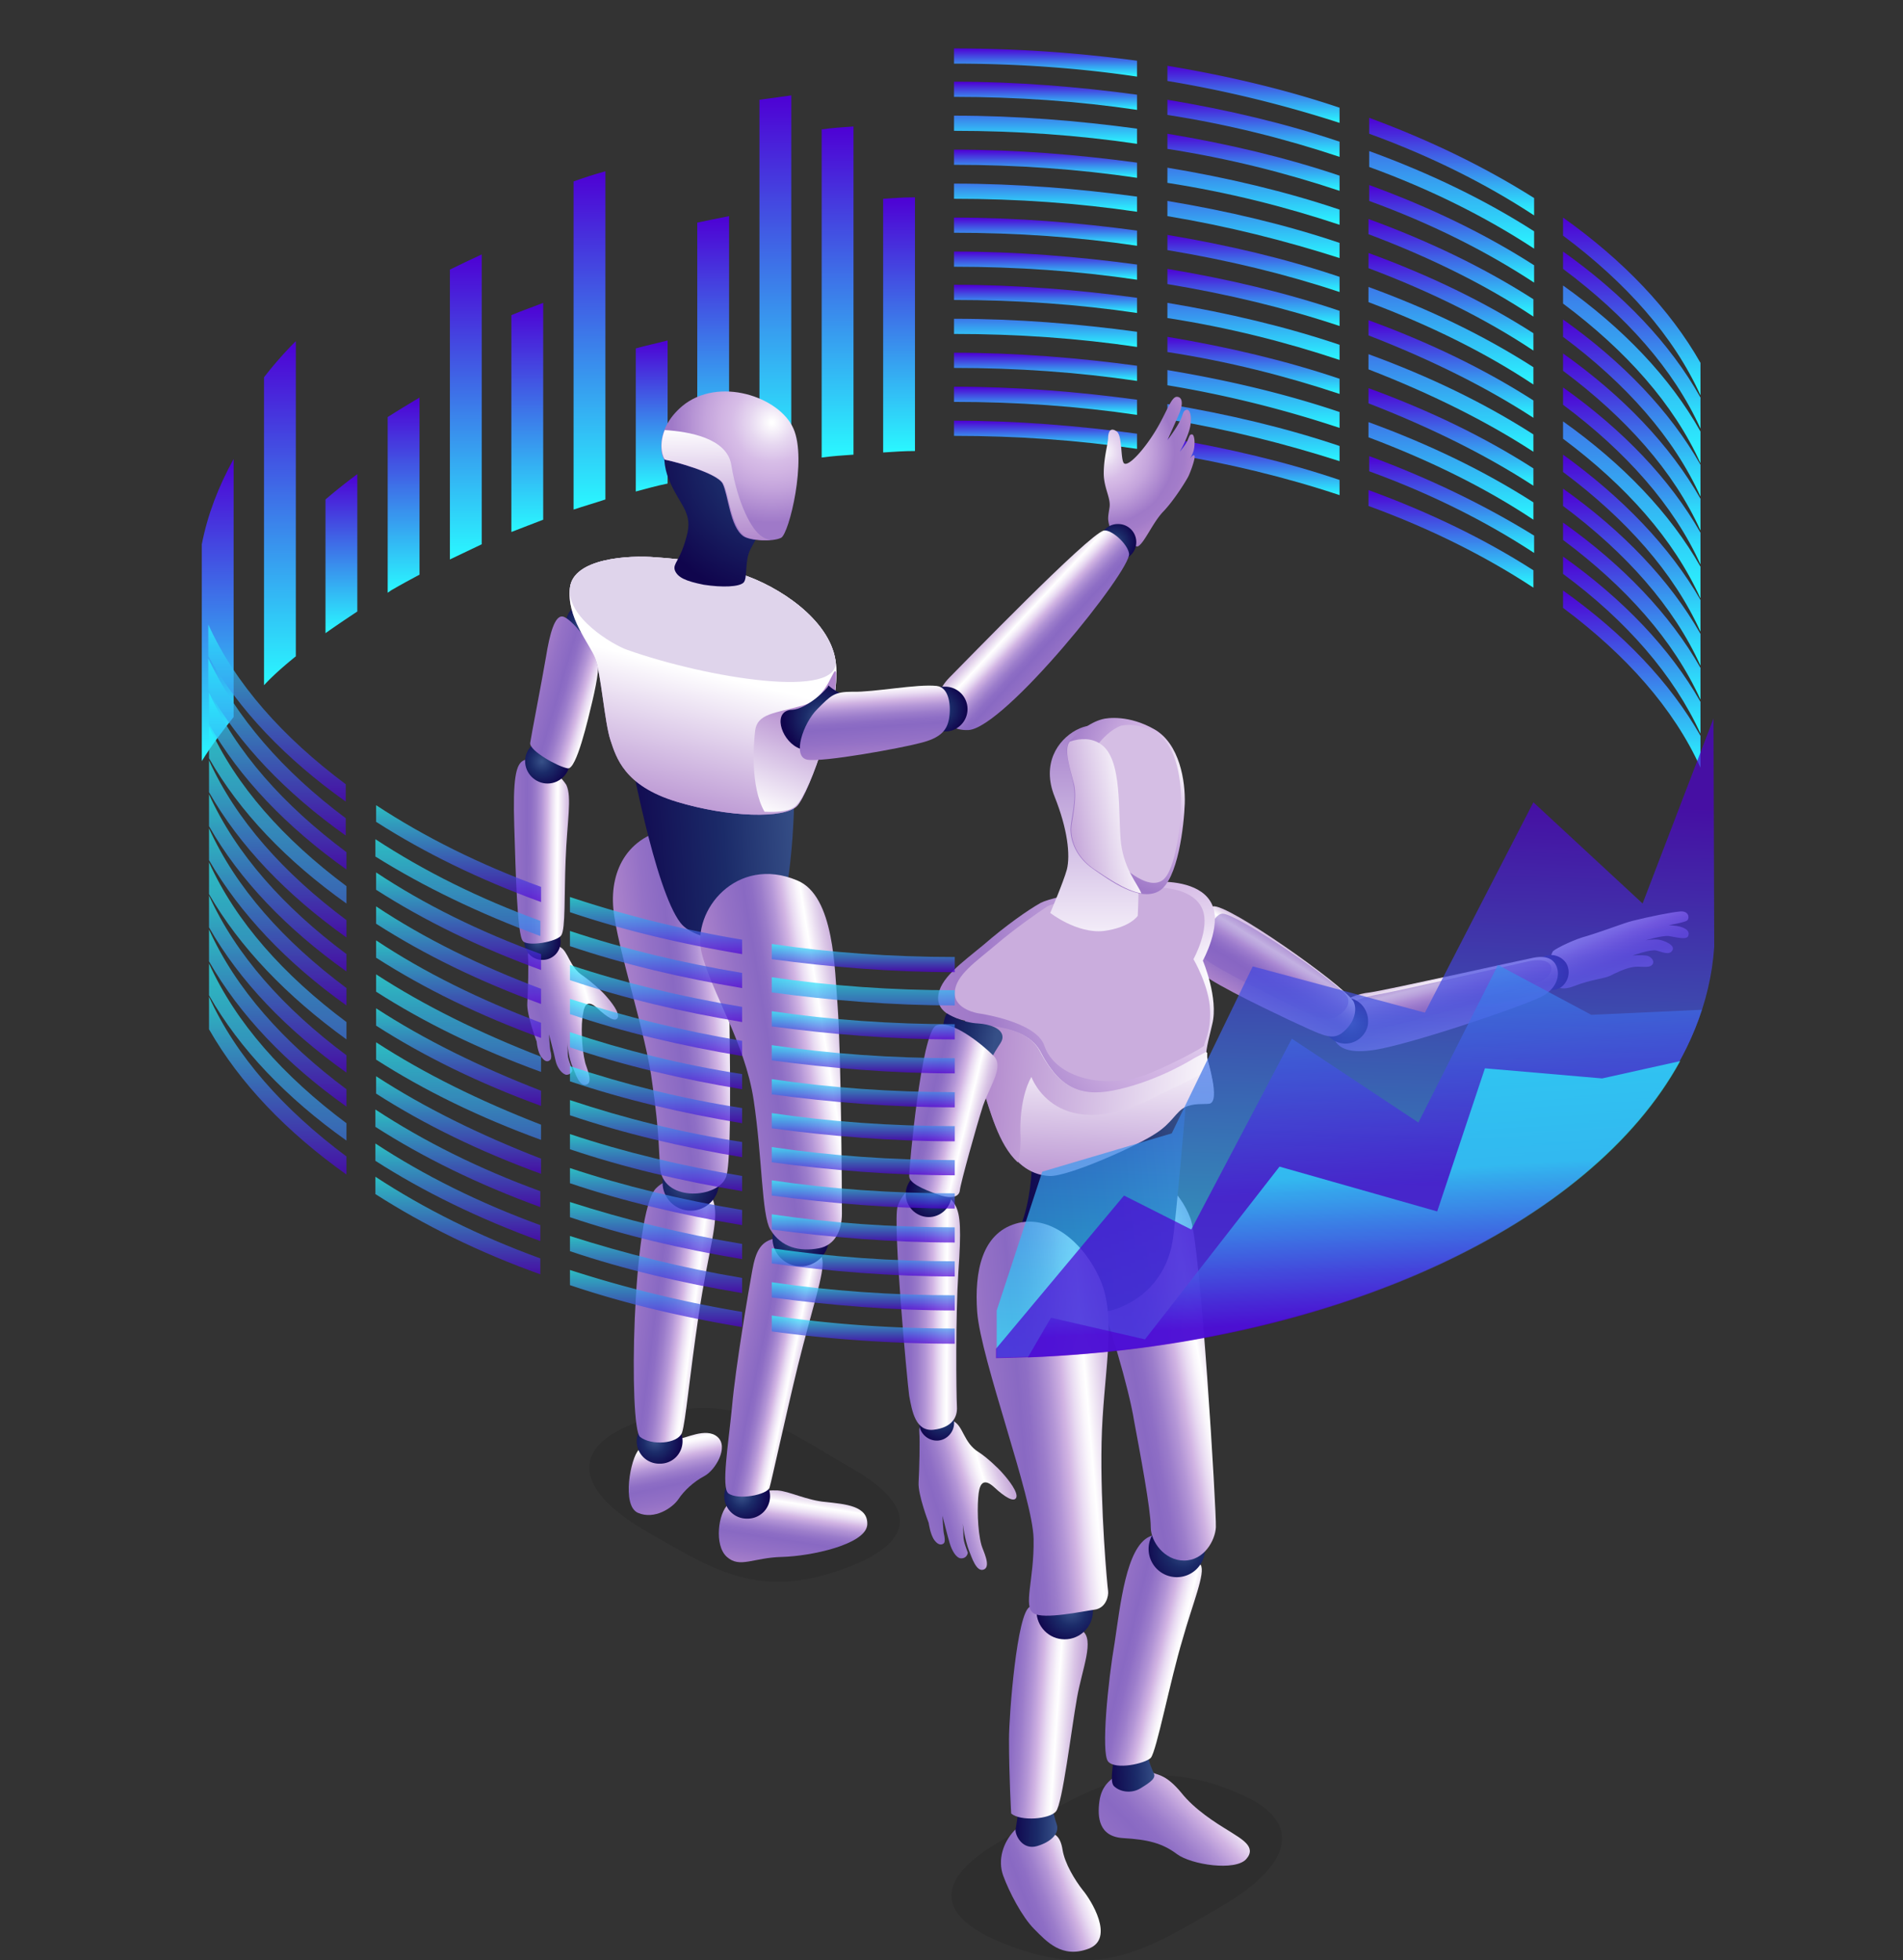 <svg xmlns="http://www.w3.org/2000/svg" width="365" height="376" fill="none"><rect width="100%" height="100%" fill="#333333" stroke="none"/><g clip-path="url(#a)"><path fill="url(#b)" d="M299.797 67.796v3.328c12.069 9.012 21.226 19.271 26.359 30.64v-6.1c-5.827-10.26-14.844-19.688-26.359-27.868Z"/><path fill="url(#c)" d="M299.797 61.28v3.328c12.069 9.011 21.226 19.271 26.359 30.64v-6.1c-5.827-10.26-14.844-19.688-26.359-27.868Z"/><path fill="url(#d)" d="M299.797 80.829v3.327c12.069 9.012 21.226 19.272 26.359 30.64v-6.1c-5.827-10.26-14.844-19.687-26.359-27.867Z"/><path fill="url(#e)" d="M299.797 74.313v3.327c12.069 9.012 21.226 19.272 26.359 30.64v-6.1c-5.827-10.26-14.844-19.687-26.359-27.867Z"/><path fill="url(#f)" d="M262.616 32.026c11.792 4.298 22.336 9.567 31.631 15.667v-3.327c-9.295-5.962-19.839-11.092-31.631-15.39v3.05Z"/><path fill="url(#g)" d="M299.797 48.248v3.327c12.069 9.012 21.226 19.272 26.359 30.64v-5.961c-5.827-10.398-14.844-19.826-26.359-28.006Z"/><path fill="url(#h)" d="M262.616 22.599v3.05c11.792 4.298 22.336 9.566 31.631 15.667v-3.328c-9.434-5.962-19.977-11.091-31.631-15.39Z"/><path fill="url(#i)" d="M256.929 36.602V33.69c-10.266-3.466-21.365-6.1-33.018-8.041v2.912c11.653 1.802 22.613 4.575 33.018 8.04Z"/><path fill="url(#j)" d="M256.929 43.118v-2.912c-10.266-3.466-21.365-6.1-33.018-8.04v2.91c11.653 1.803 22.613 4.576 33.018 8.042Z"/><path fill="url(#k)" d="M299.797 87.207v3.327c12.069 9.012 21.226 19.271 26.359 30.64v-6.1c-5.827-10.121-14.844-19.549-26.359-27.867Z"/><path fill="url(#l)" d="M256.929 49.496v-2.912c-10.266-3.466-21.365-6.1-33.018-8.041v2.911c11.653 1.941 22.613 4.714 33.018 8.042Z"/><path fill="url(#m)" d="M256.929 30.085v-2.911c-10.266-3.466-21.365-6.1-33.018-8.041v2.911c11.653 1.803 22.613 4.575 33.018 8.041Z"/><path fill="url(#n)" d="M223.911 15.528a229.988 229.988 0 0 1 33.018 8.041v-2.911c-10.266-3.466-21.365-6.1-33.018-8.042v2.912Z"/><path fill="url(#o)" d="M262.616 38.543c11.792 4.298 22.336 9.566 31.631 15.666v-3.327c-9.295-5.962-19.839-11.091-31.631-15.39v3.05Z"/><path fill="url(#p)" d="M294.108 60.726v-3.328c-9.295-5.961-19.838-11.091-31.63-15.39v2.912c11.792 4.437 22.474 9.705 31.63 15.806Z"/><path fill="url(#q)" d="M299.797 93.723v3.327c12.069 9.012 21.226 19.272 26.359 30.64v-6.1c-5.827-10.26-14.844-19.687-26.359-27.867Z"/><path fill="url(#r)" d="M299.797 54.764v3.466c12.069 9.012 21.226 19.271 26.359 30.64v-6.1c-5.827-10.398-14.844-19.826-26.359-28.006Z"/><path fill="url(#s)" d="M294.108 67.242v-3.328c-9.295-5.961-19.838-11.091-31.63-15.389v2.912c11.792 4.436 22.474 9.705 31.63 15.805Z"/><path fill="url(#t)" d="M299.797 100.239v3.327c12.069 9.012 21.226 19.272 26.359 30.64v-6.1c-5.827-10.259-14.844-19.687-26.359-27.867Z"/><path fill="url(#u)" d="M294.108 73.758v-3.327c-9.295-5.962-19.838-11.092-31.63-15.39v2.912c11.792 4.436 22.474 9.705 31.63 15.805Z"/><path fill="url(#v)" d="M294.108 99.684v-3.327c-9.295-5.962-19.838-11.091-31.63-15.39v2.912c11.792 4.437 22.474 9.705 31.63 15.805Z"/><path fill="url(#w)" d="M294.108 93.168v-3.327c-9.295-5.962-19.838-11.092-31.63-15.39v2.912c11.792 4.575 22.474 9.844 31.63 15.805Z"/><path fill="url(#x)" d="M294.108 86.652v-3.328c-9.295-5.961-19.838-11.091-31.63-15.389v2.912c11.792 4.575 22.474 9.843 31.63 15.805Z"/><path fill="url(#y)" d="M294.108 80.136v-3.328c-9.295-5.961-19.838-11.091-31.63-15.39v2.912c11.792 4.576 22.474 9.844 31.63 15.806Z"/><path fill="url(#z)" d="M218.084 76.67c-11.237-1.526-23.029-2.496-35.099-2.496v2.911c12.07 0 23.862.832 35.099 2.496V76.67Z"/><path fill="url(#A)" d="M218.084 44.227c-11.237-1.525-23.029-2.495-35.099-2.495v2.911c12.07 0 23.862.832 35.099 2.496v-2.912Z"/><path fill="url(#B)" d="M218.084 37.71c-11.237-1.524-23.029-2.495-35.099-2.495v2.912c12.07 0 23.862.832 35.099 2.495v-2.911Z"/><path fill="url(#C)" d="M218.084 24.678c-11.237-1.525-23.029-2.495-35.099-2.495v2.911c12.07 0 23.862.832 35.099 2.496v-2.912Z"/><path fill="url(#D)" d="M218.084 50.743c-11.237-1.525-23.029-2.495-35.099-2.495v2.911c12.07 0 23.862.832 35.099 2.496v-2.912Z"/><path fill="url(#E)" d="M218.084 31.195c-11.237-1.525-23.029-2.496-35.099-2.496v2.912c12.07 0 23.862.832 35.099 2.495v-2.911Z"/><path fill="url(#F)" d="M218.084 70.153c-11.237-1.525-23.029-2.495-35.099-2.495v2.911c12.07 0 23.862.832 35.099 2.496v-2.912Z"/><path fill="url(#G)" d="M326.156 141.139c-5.827-10.26-14.844-19.688-26.359-27.868v3.328c12.069 9.012 21.226 19.271 26.359 30.64v-6.1Z"/><path fill="url(#H)" d="M218.084 57.12c-11.237-1.524-23.029-2.495-35.099-2.495v2.912c12.07 0 23.862.832 35.099 2.495v-2.911Z"/><path fill="url(#I)" d="M218.084 83.186c-11.237-1.525-23.029-2.496-35.099-2.496v2.912c12.07 0 23.862.832 35.099 2.495v-2.911Z"/><path fill="url(#J)" d="M256.929 56.012V53.1c-10.266-3.466-21.365-6.1-33.018-8.041v2.912c11.653 1.94 22.613 4.575 33.018 8.04Z"/><path fill="url(#K)" d="M218.084 18.162c-11.237-1.525-23.029-2.495-35.099-2.495v2.911c12.07 0 23.862.832 35.099 2.496v-2.912Z"/><path fill="url(#L)" d="M218.084 63.637c-11.237-1.525-23.029-2.495-35.099-2.495v2.911c12.07 0 23.862.832 35.099 2.496v-2.912Z"/><path fill="url(#M)" d="M256.929 82.077v-3.05c-10.266-3.466-21.365-6.1-33.018-8.042v2.912a216.889 216.889 0 0 1 33.018 8.18Z"/><path fill="url(#N)" d="M256.929 75.56V72.65c-10.266-3.466-21.365-6.1-33.018-8.041v2.911c11.653 1.802 22.613 4.575 33.018 8.041Z"/><path fill="url(#O)" d="M256.929 88.454v-2.911c-10.266-3.466-21.365-6.1-33.018-8.042v2.912c11.653 1.941 22.613 4.714 33.018 8.041Z"/><path fill="url(#P)" d="M256.929 62.528v-2.911c-10.266-3.467-21.365-6.1-33.018-8.042v2.912c11.653 1.94 22.613 4.575 33.018 8.041Z"/><path fill="url(#Q)" d="M256.929 69.044v-2.911c-10.266-3.466-21.365-6.1-33.018-8.042v2.912c11.653 1.802 22.613 4.575 33.018 8.041Z"/><path fill="url(#R)" d="M294.108 109.389c-9.295-5.961-19.838-11.091-31.63-15.389v3.05c11.792 4.298 22.335 9.567 31.63 15.667v-3.328Z"/><path fill="url(#S)" d="M326.156 140.723v-6.101c-5.827-10.259-14.844-19.687-26.359-27.867v3.328c12.208 9.011 21.226 19.41 26.359 30.64Z"/><path fill="url(#T)" d="M256.929 94.97V92.06c-10.266-3.466-21.365-6.1-33.018-8.041v2.911c11.653 1.941 22.613 4.575 33.018 8.041Z"/><path fill="url(#U)" d="M299.797 45.198c12.069 9.011 21.226 19.271 26.359 30.64v-6.24c-5.827-10.259-14.844-19.687-26.359-27.866v3.466Z"/><path fill="url(#V)" d="M218.084 11.646a261.724 261.724 0 0 0-35.099-2.357v2.912c12.07 0 23.862.831 35.099 2.495v-3.05Z"/><path fill="url(#W)" d="M262.616 87.484v2.911c11.792 4.298 22.336 9.567 31.631 15.667v-3.327c-9.434-5.823-19.977-10.953-31.631-15.251Z"/><path fill="url(#X)" d="M62.429 121.451c1.942-1.386 4.023-2.773 6.104-4.159V90.95a104.012 104.012 0 0 0-6.104 4.852v25.649Z"/><path fill="url(#Y)" d="M104.187 58.091c-2.081.832-4.162 1.526-6.104 2.357v41.593c2.081-.832 4.023-1.525 6.104-2.357V58.091Z"/><path fill="url(#Z)" d="M92.395 48.802c-2.08.97-4.162 1.941-6.104 2.912v55.596c2.081-.971 4.023-1.941 6.104-2.912V48.802Z"/><path fill="url(#aa)" d="M44.81 88.038c-2.913 5.269-4.994 10.676-6.104 16.36v41.593c1.804-2.911 3.884-5.684 6.104-8.457V88.038Z"/><path fill="url(#ab)" d="M80.463 110.221V76.254c-2.08 1.247-4.161 2.495-6.104 3.743v33.69c.278-.138.555-.416.833-.554 1.665-.971 3.468-1.941 5.272-2.912Z"/><path fill="url(#ac)" d="M56.74 125.888V65.439a70.463 70.463 0 0 0-6.103 6.933v59.062c1.803-1.941 3.884-3.744 6.104-5.546Z"/><path fill="url(#ad)" d="M139.84 41.454c-2.08.416-4.161.832-6.104 1.248v48.802c2.081-.416 4.024-.831 6.104-1.247V41.454Z"/><path fill="url(#ae)" d="M175.495 37.85c-2.081 0-4.162.138-6.104.277V86.79c2.081-.14 4.023-.278 6.104-.278V37.85Z"/><path fill="url(#af)" d="M163.702 24.262c-2.081.14-4.162.278-6.104.555v62.944c2.081-.277 4.023-.416 6.104-.554V24.263Z"/><path fill="url(#ag)" d="M128.048 65.3c-2.08.556-4.161.971-6.104 1.526v27.451c2.081-.554 4.024-1.109 6.104-1.525V65.301Z"/><path fill="url(#ah)" d="M116.118 32.858c-2.081.555-4.162 1.248-6.104 1.941v62.944c2.081-.693 4.023-1.247 6.104-1.94V32.857Z"/><path fill="url(#ai)" d="M151.771 18.3c-2.081.278-4.162.555-6.104.833v70.153c2.081-.277 4.023-.554 6.104-.832V18.301Z"/><path fill="#000" d="M164.118 300.024c-17.757 7.348-26.497 1.525-39.815-6.101-13.318-7.625-14.844-15.25-4.578-20.103 19.283-9.012 30.243.139 43.561 7.764 13.318 7.625 11.237 14.003.832 18.44Z" opacity=".1"/><path fill="url(#aj)" d="M103.215 181.345c-1.387.416-2.081.832-1.942 2.218.139 1.387 0 6.655-.139 8.874-.139 2.218 1.804 7.348 1.804 7.348s.138 2.079.971 3.05c.832 1.109 1.387.693 1.664.416.278-.278.139-1.248 0-1.664-.138-.555-.277-3.189-.277-3.189s.971 3.605 1.249 4.991c.277 1.387 1.248 2.635 2.08 2.773.833 0 1.249-.693 1.11-1.109-.138-.277-.832-1.941-.832-2.773 0-.97-.139-2.357-.139-2.357s.278 3.05 1.11 4.853c.416.832 1.249 4.02 2.775 3.189 1.11-.555-.278-3.467-.417-4.16-.693-2.773-.832-7.348-.416-9.289.278-1.941.971-2.773 2.775-1.109 1.803 1.664 3.468 2.773 3.884 1.802.417-.97-1.248-3.05-2.358-4.298-.832-.97-2.913-2.772-4.301-3.743-2.636-1.664-2.774-4.714-4.439-5.546-1.665-1.109-3.607-.416-4.162-.277Z"/><path fill="url(#ak)" d="M112.788 124.086a4.3 4.3 0 0 0 4.301-4.298 4.3 4.3 0 0 0-4.301-4.298 4.3 4.3 0 0 0-4.301 4.298 4.3 4.3 0 0 0 4.301 4.298Z"/><path fill="url(#al)" d="M100.579 180.652a3.433 3.433 0 0 0 3.468 3.466 3.434 3.434 0 0 0 3.469-3.466 3.434 3.434 0 0 0-3.469-3.466 3.433 3.433 0 0 0-3.468 3.466Z"/><path fill="url(#am)" d="M100.441 145.852c-1.526.694-2.081 3.605-1.804 12.617.278 8.735.555 20.935 1.665 22.044.971 1.109 6.52.139 7.353-1.109.832-1.248.554-7.764.832-14.419.277-7.486 1.249-12.062.139-14.419-1.388-2.218-5.688-5.823-8.185-4.714Z"/><path fill="url(#an)" d="M100.718 145.991c0 2.357 1.942 4.298 4.3 4.298 2.359 0 4.301-1.941 4.301-4.298s-1.942-4.298-4.301-4.298c-2.497.139-4.3 2.08-4.3 4.298Z"/><path fill="url(#ao)" d="M107.932 118.263c-1.526-.278-2.497 3.327-3.191 7.625-.694 4.159-2.913 15.528-3.052 16.637-.139 1.525 5.411 4.575 7.214 4.853 1.665.277 3.885-9.428 4.717-12.894.971-4.16 1.526-7.487.832-9.012-.832-1.525-4.855-6.932-6.52-7.209Z"/><path fill="url(#ap)" d="M139.701 288.516c-1.942 1.664-2.775 7.903-.277 10.121 2.497 2.218 4.994.139 10.543 0 5.549-.139 15.954-2.357 16.37-6.1.278-3.744-4.3-4.021-7.907-4.437-3.607-.277-7.076-2.079-9.295-2.218-2.359-.139-7.214.555-9.434 2.634Z"/><path fill="url(#aq)" d="M143.308 291.289a4.299 4.299 0 1 0 0-8.596 4.299 4.299 0 1 0 0 8.596Z"/><path fill="url(#ar)" d="M122.499 278.118c-1.526 1.525-3.329 10.675-.139 12.062 3.191 1.386 6.659-.971 7.769-2.634 1.11-1.664 2.914-3.328 4.995-4.437 2.08-1.109 4.716-5.546 2.497-7.487-2.22-1.941-6.243.416-7.769.416-1.526 0-5.272 0-7.353 2.08Z"/><path fill="url(#as)" d="M126.522 280.752a4.299 4.299 0 1 0 0-8.596 4.299 4.299 0 1 0 0 8.596Z"/><path fill="url(#at)" d="M125.828 227.929c-4.578 4.575-5.272 46.03-3.052 47.693 2.081 1.664 7.214 1.387 8.046-.831.694-2.219 1.388-10.399 3.191-22.599 1.942-12.894 3.885-17.747 2.913-21.49-1.109-4.159-7.352-6.516-11.098-2.773Z"/><path fill="url(#au)" d="M127.077 226.82c0 2.912 2.359 5.407 5.411 5.407 2.913 0 5.41-2.357 5.41-5.407 0-2.911-2.358-5.407-5.41-5.407-2.914 0-5.411 2.496-5.411 5.407Z"/><path fill="url(#av)" d="M126.66 224.463c.971 6.1 11.099 5.407 12.625 1.248 1.387-4.298.416-36.325.416-45.475 0-8.319-.278-22.322-9.711-21.49-9.434.971-13.041 8.042-12.347 15.528.693 7.487 6.381 24.263 7.491 33.691 1.387 9.427 1.249 14.141 1.526 16.498Z"/><path fill="url(#aw)" d="M212.812 100.932c-.416-1.386-.277-1.802 0-3.605.277-1.802-1.11-3.743-1.11-6.516 0-2.911.694-5.13.833-6.655 0-1.525.554-2.218 1.664-1.386 1.11.832.694 5.407 1.388 6.1.832.693 3.745-2.495 5.965-6.1 2.22-3.605 3.052-6.655 4.162-6.655 1.11 0 1.248 1.386.416 3.328a318.155 318.155 0 0 1-2.22 4.99s1.804-2.356 2.498-3.881c.554-1.11.416-1.664 1.109-1.941.833-.278 1.249 1.802.555 4.02-.693 2.219-1.803 4.02-1.803 4.02s1.11-1.247 1.526-2.217c.416-.97.416-1.11.832-1.11.555 0 .694 2.357.139 3.605-.555 1.248-1.11 2.08-1.11 2.08s.833-1.802 1.387-1.664c.417.139-.693 3.189-1.109 4.02-.417.833-2.636 4.437-4.717 6.656-2.081 2.079-3.746 6.239-4.995 6.793-1.109 0-4.994-2.218-5.41-3.882Z"/><path fill="url(#ax)" d="M214.477 107.448a3.466 3.466 0 1 0 0-6.932 3.467 3.467 0 1 0 0 6.932Z"/><path fill="url(#ay)" d="M211.703 101.764c1.387-.277 4.578 2.496 4.855 4.437.416 3.188-23.861 33.413-30.798 33.828-5.272.278-8.324-5.407-3.607-10.12 2.775-2.773 26.498-27.313 29.55-28.145Z"/><path fill="url(#az)" d="M120.002 140.307c.694 3.604 5.549 30.363 10.543 36.74 3.053 3.882 13.457 4.159 16.926 1.803 4.578-3.051 4.855-25.372 4.855-25.372l-32.324-13.171Z"/><path fill="url(#aA)" d="M125.689 106.894c-4.994-.416-15.676.138-16.37 5.823-.693 5.684 3.746 10.675 4.856 13.587 1.11 2.911 1.803 12.339 2.913 15.666 1.11 3.328 2.636 8.735 12.625 11.785 9.988 3.05 20.809 3.328 23.168.832 2.358-2.496 8.74-20.242 7.352-28.006-1.248-7.764-10.821-14.141-18.173-16.498-7.214-2.219-10.128-2.773-16.371-3.189Z"/><path fill="url(#aB)" d="M125.689 106.894c-4.994-.416-15.676.138-16.37 5.823-.693 5.684 3.746 10.675 4.856 13.587 1.11 2.911 1.803 12.339 2.913 15.666 1.11 3.328 2.636 8.735 12.625 11.785 9.988 3.05 20.809 3.328 23.168.832 2.358-2.496 8.74-20.242 7.352-28.006-1.248-7.764-10.821-14.141-18.173-16.498-7.214-2.219-10.128-2.773-16.371-3.189Z"/><path fill="#DFD4EB" d="M125.69 106.894c-4.994-.416-15.677.138-16.37 5.823-.694 5.684 8.185 10.953 10.959 11.923 15.261 5.407 41.342 9.705 39.955 1.941-1.249-7.764-10.821-14.141-18.174-16.498-7.214-2.219-10.127-2.773-16.37-3.189Z"/><path fill="url(#aC)" d="M160.372 129.077c-.416-1.941-1.387 4.852-6.382 6.239-5.41 1.525-8.74 1.525-9.156 4.852-.277 2.357-.971 10.676 1.803 15.528 2.914.139 5.134-.138 6.105-1.248 2.219-2.079 7.63-16.775 7.63-25.371Z"/><path fill="url(#aD)" d="M151.909 136.147c2.914-.138 6.937-4.159 6.937-4.575 0-.416.416.693 3.052 1.664 2.497.97 4.578 6.239 1.665 7.903-2.914 1.663-7.492 3.882-10.683 2.218-3.19-1.664-4.716-7.071-.971-7.21Z"/><path fill="url(#aE)" d="M139.701 286.437c1.804 1.386 7.491.277 7.908-1.11.416-1.386 3.052-13.587 5.41-23.292 2.775-11.23 5.133-17.746 4.717-20.38-.416-3.05-5.965-4.714-8.879-4.159-2.913.554-3.884 2.356-4.578 6.238-.694 3.883-3.191 18.301-3.884 26.204-.694 7.071-2.081 15.389-.694 16.499Z"/><path fill="url(#aF)" d="M148.164 237.496c0 2.911 2.358 5.407 5.411 5.407 2.913 0 5.41-2.357 5.41-5.407 0-2.912-2.358-5.408-5.41-5.408-2.914.139-5.411 2.496-5.411 5.408Z"/><path fill="url(#aG)" d="M181.182 140.307a4.299 4.299 0 1 0 0-8.596 4.299 4.299 0 1 0 0 8.596Z"/><path fill="url(#aH)" d="M179.655 131.572c2.498.278 2.775 4.021 2.359 6.378-.416 2.079-1.526 3.605-5.549 4.575-3.607.971-18.729 3.743-21.642 3.189-2.914-.555-.833-6.932 1.942-9.705 2.636-2.634 3.191-3.328 6.798-3.328 3.884.139 12.347-1.525 16.092-1.109Z"/><path fill="url(#aI)" d="M131.655 78.888c-3.884 2.495-5.41 8.18-3.33 13.171 2.081 4.991 4.717 6.239 3.33 10.953-1.249 4.714-2.636 4.991-2.22 6.377.555 1.387 2.081 2.08 5.55 2.773 3.607.555 6.797.416 7.63-.416.832-.832.138-4.298 1.387-6.516.694-1.248 1.665-3.05 1.665-3.05s-3.885-29.67-14.012-23.292Z"/><path fill="url(#aJ)" d="M142.615 102.873c1.248.832 5.549 1.109 7.214.277 1.526-.831 4.994-14.973 2.358-20.935-2.636-6.1-14.428-10.12-21.364-4.298-5.549 4.714-3.885 10.121-3.33 10.26 1.526.277 9.989 2.496 11.099 4.575 1.109 2.219 1.387 8.319 4.023 10.121Z"/><path fill="url(#aK)" d="M147.747 235.832c2.081 3.466 5.688 4.298 9.295 3.605 3.052-.555 4.44-3.328 4.44-6.655 0-3.328-.139-30.64-.833-39.93-.555-6.654-.555-21.073-7.769-23.985-11.514-4.852-20.254 5.685-18.312 13.865 1.803 7.486 8.324 17.191 9.989 28.283 1.664 11.091 1.526 22.044 3.19 24.817Z"/><path fill="url(#aL)" d="M146.083 102.873c-1.942-1.248-4.578-6.239-5.827-13.726-.832-5.13-8.185-6.377-12.763-6.654-1.249 3.05-.278 5.545.139 5.684 1.526.277 9.988 2.496 11.098 4.575 1.11 2.08 1.387 8.18 4.162 10.121.832.555 2.913.832 4.856.693-.833-.138-1.249-.416-1.665-.693Z"/><path fill="url(#aM)" d="M297.716 188c.416.832 1.11 2.357 4.3 1.109 3.191-1.248 5.688-1.386 6.798-1.941 1.11-.554 2.775-1.386 4.301-1.664 1.526-.277 3.052.278 3.746-.416.693-.693-.278-1.802-1.249-1.802-.971-.139-2.497 0-2.497 0s3.468-1.248 4.578-.97c1.11.277 2.497.97 3.052 0 .694-.971-1.526-1.941-2.636-2.08s-2.497.139-2.497.139 3.191-.971 4.439-.832c1.11.138 3.469.832 3.746 0 .416-.971-.555-1.664-2.22-1.941-1.109-.139-1.526-.139-1.526-.139s3.33-.554 3.607-.97c.417-.416.278-1.803-1.387-1.664s-5.827.97-9.156 1.802c-1.665.416-4.717 1.664-8.74 2.912-2.22.554-5.688 2.218-6.52 2.911-.555.971-1.249 3.466-.139 5.546Z"/><path fill="url(#aN)" d="M295.634 183.702c1.527-.97 3.607-.555 4.717.971.971 1.525.555 3.604-.971 4.713-1.526.971-3.607.555-4.717-.97-1.109-1.525-.693-3.743.971-4.714Z"/><path fill="url(#aO)" d="M255.403 196.873c.139 3.189 1.526 5.407 7.769 4.575 6.52-.831 28.579-8.318 32.463-10.259 2.913-1.525 3.468-3.882 3.052-5.407-.416-1.525-1.665-2.635-4.578-2.08-2.775.555-28.301 6.239-31.353 6.655-5.133.554-7.491 3.466-7.353 6.516Z"/><path fill="#8663C5" d="M257.484 195.209c.278 1.803 1.665 2.912 7.492 1.941 5.965-.97 26.359-7.209 29.827-8.595 2.636-1.11 3.052-2.496 2.636-3.328-.416-.832-1.665-1.386-4.301-.832-2.497.555-26.22 5.962-28.995 6.378-4.855.832-6.936 2.634-6.659 4.436Z" opacity=".5"/><path fill="url(#aP)" d="M262.339 196.734c-.554 2.357-2.913 3.883-5.271 3.328-2.359-.555-3.885-2.912-3.33-5.269.555-2.356 2.914-3.882 5.272-3.327 2.358.555 3.746 2.912 3.329 5.268Z"/><path fill="url(#aQ)" d="M240.837 186.198c-1.11 3.05-8.463.831-11.376-.278-3.052-1.109-4.578-4.436-3.469-7.348 1.11-3.05 4.44-4.575 7.353-3.466 2.914.971 8.601 8.041 7.492 11.092Z"/><path fill="url(#aR)" d="M232.652 173.858c-2.22.555-3.607 10.399-2.914 12.062.694 1.664 11.654 6.933 17.48 9.705 6.659 3.051 8.324 4.16 10.544 2.219 2.358-2.08 2.497-4.576 1.803-5.823-2.219-3.328-24.278-18.856-26.913-18.163Z"/><path fill="#8663C5" d="M234.455 175.245c-2.22.138-4.162 7.071-3.607 8.318.555 1.248 10.405 6.101 15.676 8.735 5.966 2.911 7.63 3.882 9.711 2.773 2.359-1.248 2.775-3.05 2.081-4.021-1.664-2.634-21.225-15.944-23.861-15.805Z" opacity=".5"/><path fill="#000" d="M191.587 372.395c18.868 7.903 28.163 1.664 42.313-6.516 14.151-8.18 15.815-16.221 4.856-21.351-20.532-9.566-32.186.139-46.336 8.319-14.289 8.041-11.931 14.834-.833 19.548Z" opacity=".1"/><path fill="url(#aS)" d="M215.172 340.091c-2.081.971-3.885 2.357-4.301 5.408-.416 3.05-.139 6.793 4.578 7.07 4.717.278 7.492.971 10.266 3.05 2.775 2.08 11.237 3.328 13.318.971 2.081-2.357-.971-3.882-3.329-5.407-2.497-1.525-6.521-4.021-9.156-7.348-2.775-3.328-4.301-3.328-5.272-3.744-1.11-.277-4.44-.693-6.104 0Z"/><path fill="url(#aT)" d="M220.166 296.003c-1.249 2.08-1.665 6.932-2.914 12.616-1.248 5.823-3.884 13.726-3.468 21.074.416 7.487-1.249 11.646-.139 12.894 1.11 1.109 3.33 1.525 5.133.416 1.804-1.109 3.052-1.941 2.497-2.912-.416-1.109-2.774-5.129-.832-14.003 1.942-8.873 4.856-20.796 5.827-21.905.971-1.109 2.219-.832 3.468-2.634 1.248-1.803-7.353-9.151-9.572-5.546Z"/><path fill="url(#aU)" d="M212.535 337.873c1.388 1.664 7.075.416 8.185-.693 1.11-1.248 3.746-14.974 6.104-22.738 1.943-6.932 4.44-12.755 3.469-14.28-.971-1.525-5.55-7.487-9.85-5.407-4.44 2.08-5.549 13.033-6.659 20.381-1.249 7.209-2.636 21.073-1.249 22.737Z"/><path fill="url(#aV)" d="M194.501 351.183c-2.081 2.218-3.191 5.546-2.081 8.596 1.109 3.05 3.607 7.902 5.965 10.259 2.358 2.357 5.272 5.685 10.405 3.744 5.133-1.941.416-9.428-1.11-11.23-1.526-1.941-3.468-5.13-3.885-7.764-.416-2.635-1.526-3.189-2.913-3.328-1.387-.138-4.994-1.802-6.381-.277Z"/><path fill="url(#aW)" d="M197.553 308.065c-1.249 3.189-2.081 9.566-2.358 16.637-.278 7.071.138 17.608.138 20.658 0 3.05-.416 4.575-.555 5.684 0 1.109 1.388 3.882 4.162 3.05 2.775-.831 4.301-2.495 3.746-4.159-.555-1.525-2.497-8.318-1.387-17.33 1.11-8.873 2.774-15.528 3.329-16.499.555-.97 2.081-1.941 2.497-3.189.555-1.109-6.936-11.507-9.572-4.852Z"/><path fill="url(#aX)" d="M193.945 347.855c1.804 1.526 7.353 1.11 8.602-.415 1.248-1.526 2.913-15.529 4.023-21.767.971-5.546 3.468-11.231.971-12.894-2.497-1.664-5.827-6.239-9.989-4.575-2.497.97-4.023 20.796-4.023 25.371 0 7.21.416 14.28.416 14.28Z"/><path fill="url(#aY)" d="M225.715 302.519a5.41 5.41 0 0 0 5.411-5.407 5.41 5.41 0 0 0-5.411-5.407 5.409 5.409 0 0 0-5.41 5.407 5.409 5.409 0 0 0 5.41 5.407Z"/><path fill="url(#aZ)" d="M220.72 292.953c0 2.773 2.636 6.377 6.382 6.377 3.884 0 5.965-3.882 6.104-6.377.139-2.634-2.913-53.932-4.856-59.201-1.942-5.268-7.352-11.091-14.705-7.902-7.214 3.188-7.353 11.923-4.162 19.548 3.191 7.626 7.075 21.074 8.046 27.174 1.11 5.962 3.191 16.915 3.191 20.381Z"/><path fill="url(#ba)" d="M213.645 251.221c6.659-2.218 10.266-7.348 11.237-13.032.694-4.16 2.636-27.313 2.636-27.313s-27.191 1.248-28.856 3.05c-1.665 1.803.832 11.369-2.913 21.351-3.33 8.319 10.543 18.301 17.896 15.944Z"/><path fill="url(#bb)" d="M221.83 169.145c2.775-.139 8.879.277 10.682 4.436 1.804 4.159-1.803 10.676-1.803 10.676s3.052 7.209 1.803 12.2c-1.248 4.991-1.248 5.823-1.11 6.239.139.416 2.636 8.457.417 8.873-.972.278-2.914-.138-4.717.694-1.665.831-2.497 3.05-5.549 4.991-3.469 2.357-16.787 8.318-20.394 8.18-8.324-.416-10.682-10.815-12.763-17.053-1.804-5.269-3.33-12.617-3.33-12.617s-5.271-.832-5.133-4.437c.139-3.604 4.578-6.654 8.74-10.121 4.162-3.604 8.463-6.654 10.96-8.041 2.636-1.386 17.203-3.882 22.197-4.02Z"/><path fill="#CAADDD" d="M220.859 170.254c2.497-.139 8.046.277 9.711 4.02 1.665 3.744-1.665 9.705-1.665 9.705s3.052 5.13 3.191 9.844c.139 4.437-1.249 6.239-1.11 6.655.139.416-8.879 4.991-12.069 5.962-8.186 2.495-16.648-.139-18.59-5.823-1.526-4.714-12.625-6.239-12.625-6.239s-4.717-.694-4.578-4.021c.139-3.328 4.162-5.962 7.908-9.151 3.745-3.188 7.769-5.961 9.85-7.348 2.358-1.247 15.537-3.466 19.977-3.604Z"/><path fill="url(#bc)" d="M209.622 309.035c0 3.051-2.497 5.407-5.411 5.407-3.052 0-5.41-2.495-5.41-5.407 0-3.05 2.497-5.407 5.41-5.407 3.052 0 5.411 2.357 5.411 5.407Z"/><path fill="url(#bd)" d="M198.246 309.451c1.943 1.248 9.573-.416 11.654-.693 2.219-.277 2.774-2.634 2.636-3.605-.139-.831-1.526-15.805-1.249-28.56.278-12.755 2.913-22.876 0-30.502-3.191-7.902-10.127-13.309-16.509-11.368-6.381 1.941-7.907 9.012-7.353 16.914.694 9.151 10.683 35.631 10.821 43.534.139 7.903-2.081 12.894 0 14.28Z"/><path fill="url(#be)" d="M206.431 140.029c-3.607 1.941-6.659 6.517-4.162 12.756s3.052 11.23 2.358 14.003c-.693 2.495-3.19 8.318-3.19 8.318s5.133 4.021 10.266 3.466c5.133-.693 6.52-2.911 6.52-2.911s2.497-43.118-11.792-35.632Z"/><path fill="url(#bf)" d="M205.321 159.024c0 2.357 1.11 5.407 4.301 7.625 3.19 2.218 8.878 6.378 12.624 4.298 3.746-2.08 4.856-12.894 4.994-16.776.139-4.298-.971-11.507-5.826-14.28-4.856-2.773-9.018-2.218-9.989-1.941-2.636.693-4.856 2.773-6.243 4.159-1.387 1.387.139 5.407.694 8.319.693 2.911-.555 7.071-.555 8.596Z"/><path fill="#D5BEE4" d="M210.593 158.192c0 2.079.833 4.852 3.191 6.793 2.358 1.941 6.382 5.685 9.156 3.882 2.636-1.802 3.607-11.507 3.607-14.973 0-3.882-.693-10.398-4.3-12.894-3.607-2.496-6.521-1.941-7.214-1.802-1.943.693-3.607 2.495-4.579 3.743-.971 1.248.001 4.852.555 7.487.417 2.634-.416 6.516-.416 7.764Z"/><path fill="url(#bg)" d="M201.298 225.572c3.607.139 16.925-5.823 20.393-8.18 3.052-1.941 3.885-4.159 5.549-4.991 1.665-.832 3.607-.554 4.717-.693 2.22-.416-.416-8.457-.416-8.873v-.971l-2.358 1.248s-6.521 4.159-14.428 5.962c-6.521 1.525-11.099.416-15.122-7.21-2.775-5.407-10.682-4.714-14.289-5.684.277 1.248 1.664 7.625 3.191 12.478 2.219 6.1 4.578 16.498 12.763 16.914Z"/><path fill="url(#bh)" d="M222.246 210.044c3.33-1.663 8.185-3.743 9.711-5.13-.277-1.109-.555-2.079-.555-2.218v-.97l-2.358 1.247s-6.52 4.16-14.428 5.962c-6.52 1.525-11.098.416-15.122-7.209-2.774-5.407-10.682-4.714-14.289-5.685.278 1.248 1.665 7.626 3.191 12.478 1.526 4.437 3.052 10.953 6.798 14.419.416-1.248.555-2.773.555-4.437-.417-8.179 2.081-11.923 2.081-11.923s4.855 13.726 24.416 3.466Z"/><path fill="url(#bi)" d="M178.408 272.434c-1.526.416-2.22.831-2.081 2.357.139 1.525 0 7.07-.139 9.566-.138 2.357 1.942 7.764 1.942 7.764s.278 2.218 1.11 3.327c.833 1.11 1.526.832 1.804.555.277-.277.139-1.248 0-1.802-.139-.555-.278-3.467-.278-3.467s.972 3.883 1.388 5.269c.416 1.386 1.248 2.911 2.219 2.911.971 0 1.249-.831 1.249-1.109-.139-.416-.832-2.079-.832-3.05 0-.97-.139-2.495-.139-2.495s.416 3.188 1.248 5.268c.417.971 1.388 4.298 2.914 3.466 1.248-.693-.278-3.605-.555-4.575-.833-2.912-.833-7.903-.555-9.982.277-2.08 1.11-2.912 3.052-1.11 1.942 1.803 3.746 2.912 4.162 1.941.416-.97-1.387-3.327-2.636-4.713-.832-.971-3.052-3.051-4.578-4.021-2.913-1.802-2.913-4.991-4.856-5.962-1.803-1.109-3.884-.277-4.439-.138Z"/><path fill="url(#bj)" d="M182.986 272.711c.139 1.802-1.249 3.466-3.052 3.605-1.804.138-3.468-1.248-3.607-3.051-.139-1.802 1.249-3.466 3.052-3.604 1.804-.278 3.468 1.109 3.607 3.05Z"/><path fill="url(#bk)" d="M175.633 227.375s-2.358.831-3.468 4.02c-.971 3.189 1.803 33.275 2.219 36.325.555 3.05 1.249 6.932 4.717 6.516 3.469-.416 4.578-2.357 4.44-4.437-.139-2.772-.278-17.191.277-25.787.555-8.042.416-10.953-.555-12.755-.693-1.525-4.578-4.992-7.63-3.882Z"/><path fill="url(#bl)" d="M181.599 194.378s2.774 1.802 6.104 1.941c1.942.138 4.439.831 4.578 2.495.139 1.802-2.775 2.496-3.607 10.537-.832 8.041-3.884 4.575-6.104-.97-2.359-5.962-2.081-12.34-.971-14.003Z"/><path fill="url(#bm)" d="M182.431 230.009c-.555 2.357-2.913 3.882-5.272 3.327-2.358-.554-3.884-2.911-3.329-5.268.555-2.357 2.913-3.882 5.272-3.328 2.497.555 3.884 2.912 3.329 5.269Z"/><path fill="url(#bn)" d="M174.385 225.572c0 1.387 2.636 2.496 5.272 3.466 2.497.971 4.3.694 4.439-.693.139-1.386 3.191-12.339 4.439-16.221 1.526-4.298 4.162-7.625 1.943-9.705-2.081-2.08-8.186-7.071-10.96-5.685-2.775 1.387-5.133 26.897-5.133 28.838Z"/><path fill="url(#bo)" d="M215.033 161.935c-.694-5.823.416-16.498-4.023-19.271-1.665-1.109-3.746-1.109-5.827-.416-1.248 1.525.139 5.407.832 8.18.694 2.911-.554 7.209-.554 8.596 0 2.357 1.109 5.407 4.3 7.625 2.359 1.525 5.966 4.159 9.156 4.714-.693-1.803-3.19-4.437-3.884-9.428Z"/><path fill="url(#bp)" d="m328.792 181.622-.139-43.811-13.596 35.493-20.948-19.41-20.81 40.345-33.018-8.873-15.537 32.026-24.833 7.348-8.74 26.62v9.012c74.498-.971 134.707-35.493 137.621-78.75Z" opacity=".7"/><path fill="url(#bq)" d="m326.433 193.684-21.226.971-17.896-9.567-15.26 30.225-24.278-16.083-19.284 36.602-12.901-6.516-24.556 29.392v1.802c67.562-.97 123.332-29.392 135.401-66.826Z" opacity=".7"/><path fill="url(#br)" d="m307.289 206.855-22.475-1.941-9.156 27.452-30.243-8.596-25.804 33.136-18.035-4.16-4.439 7.626c58.821-2.219 107.932-25.372 125.135-56.844l-14.983 3.327Z" opacity=".7"/><g opacity=".7"><path fill="url(#bs)" d="M66.453 199.369v-3.328c-12.07-9.012-21.226-19.271-26.36-30.64v6.1c5.827 10.121 14.845 19.549 26.36 27.868Z"/><path fill="url(#bt)" d="M66.453 205.746v-3.327c-12.07-9.012-21.226-19.272-26.36-30.64v6.1c5.827 10.26 14.845 19.687 26.36 27.867Z"/><path fill="url(#bu)" d="M66.453 186.336v-3.327c-12.07-9.012-21.226-19.272-26.36-30.64v6.1c5.827 10.26 14.845 19.687 26.36 27.867Z"/><path fill="url(#bv)" d="M66.453 192.853v-3.328c-12.07-9.012-21.226-19.271-26.36-30.64v6.1c5.827 10.121 14.845 19.688 26.36 27.868Z"/><path fill="url(#bw)" d="M103.633 235c-11.793-4.298-22.336-9.566-31.631-15.667v3.328c9.295 5.961 19.838 11.091 31.631 15.389V235Z"/><path fill="url(#bx)" d="M66.453 218.779v-3.328c-12.07-9.011-21.226-19.271-26.36-30.64v6.101c5.827 10.259 14.845 19.687 26.36 27.867Z"/><path fill="url(#by)" d="M103.633 244.428v-3.05c-11.793-4.298-22.336-9.567-31.631-15.667v3.327c9.295 5.962 19.977 11.23 31.631 15.39Z"/><path fill="url(#bz)" d="M109.32 230.563v2.912c10.266 3.466 21.365 6.1 33.018 8.041v-2.911c-11.653-1.941-22.613-4.714-33.018-8.042Z"/><path fill="url(#bA)" d="M109.32 224.047v2.912c10.266 3.466 21.365 6.1 33.018 8.041v-2.912c-11.653-1.941-22.613-4.575-33.018-8.041Z"/><path fill="url(#bB)" d="M66.453 179.82v-3.327c-12.07-9.012-21.226-19.272-26.36-30.641v6.101c5.827 10.259 14.845 19.687 26.36 27.867Z"/><path fill="url(#bC)" d="M109.32 217.531v2.911c10.266 3.467 21.365 6.101 33.018 8.042v-2.912c-11.653-1.941-22.613-4.575-33.018-8.041Z"/><path fill="url(#bD)" d="M109.32 237.08v2.911c10.266 3.466 21.365 6.1 33.018 8.041v-2.911c-11.653-1.941-22.613-4.714-33.018-8.041Z"/><path fill="url(#bE)" d="M142.338 251.637a230.041 230.041 0 0 1-33.018-8.041v2.911c10.266 3.466 21.365 6.101 33.018 8.042v-2.912Z"/><path fill="url(#bF)" d="M103.633 228.484c-11.793-4.298-22.336-9.567-31.631-15.667v3.328c9.295 5.961 19.838 11.091 31.631 15.389v-3.05Z"/><path fill="url(#bG)" d="M72.14 206.44v3.327c9.296 5.962 19.84 11.091 31.631 15.389v-2.911c-11.792-4.575-22.474-9.844-31.63-15.805Z"/><path fill="url(#bH)" d="M66.453 173.304v-3.328c-12.07-9.011-21.226-19.271-26.36-30.64v6.101c5.827 10.259 14.845 19.687 26.36 27.867Z"/><path fill="url(#bI)" d="M66.453 212.263v-3.328c-12.07-9.012-21.226-19.271-26.36-30.64v6.1c5.827 10.26 14.845 19.688 26.36 27.868Z"/><path fill="url(#bJ)" d="M72.14 199.923v3.328c9.296 5.961 19.84 11.091 31.631 15.389v-2.911c-11.792-4.576-22.474-9.844-31.63-15.806Z"/><path fill="url(#bK)" d="M66.453 166.788v-3.328c-12.07-9.012-21.226-19.271-26.36-30.64v6.1c5.827 10.26 14.845 19.688 26.36 27.868Z"/><path fill="url(#bL)" d="M72.14 193.407v3.327c9.296 5.962 19.84 11.092 31.631 15.39v-2.912c-11.792-4.575-22.474-9.843-31.63-15.805Z"/><path fill="url(#bM)" d="M72.14 167.342v3.328c9.296 5.961 19.84 11.091 31.631 15.389v-3.05c-11.792-4.298-22.474-9.567-31.63-15.667Z"/><path fill="url(#bN)" d="M72.14 173.858v3.328c9.296 5.961 19.84 11.091 31.631 15.389v-2.911c-11.792-4.437-22.474-9.705-31.63-15.806Z"/><path fill="url(#bO)" d="M72.14 180.375v3.327c9.296 5.962 19.84 11.092 31.631 15.389v-2.911c-11.792-4.437-22.474-9.705-31.63-15.805Z"/><path fill="url(#bP)" d="M72.14 186.891v3.327c9.296 5.962 19.84 11.092 31.631 15.39v-2.912c-11.792-4.575-22.474-9.843-31.63-15.805Z"/><path fill="url(#bQ)" d="M148.026 190.357c11.238 1.525 23.03 2.496 35.099 2.496v-2.912c-12.069 0-23.861-.832-35.099-2.496v2.912Z"/><path fill="url(#bR)" d="M148.026 222.938c11.238 1.525 23.03 2.496 35.099 2.496v-2.912c-12.069 0-23.861-.832-35.099-2.495v2.911Z"/><path fill="url(#bS)" d="M148.026 229.316c11.238 1.525 23.03 2.495 35.099 2.495V228.9c-12.069 0-23.861-.832-35.099-2.496v2.912Z"/><path fill="url(#bT)" d="M148.026 242.348c11.238 1.525 23.03 2.496 35.099 2.496v-2.912c-12.069 0-23.861-.832-35.099-2.495v2.911Z"/><path fill="url(#bU)" d="M148.026 216.422c11.238 1.525 23.03 2.495 35.099 2.495v-2.911c-12.069 0-23.861-.832-35.099-2.496v2.912Z"/><path fill="url(#bV)" d="M148.026 235.832c11.238 1.525 23.03 2.495 35.099 2.495v-2.911c-12.069 0-23.861-.832-35.099-2.496v2.912Z"/><path fill="url(#bW)" d="M148.026 196.873c11.238 1.525 23.03 2.496 35.099 2.496v-2.912c-12.069 0-23.861-.832-35.099-2.495v2.911Z"/><path fill="url(#bX)" d="M39.955 125.888c5.827 10.259 14.844 19.687 26.359 27.867v-3.327c-12.07-9.012-21.226-19.272-26.359-30.64v6.1Z"/><path fill="url(#bY)" d="M148.026 209.906c11.238 1.525 23.03 2.495 35.099 2.495v-2.911c-12.069 0-23.861-.832-35.099-2.496v2.912Z"/><path fill="url(#bZ)" d="M148.026 183.979c11.238 1.525 23.03 2.496 35.099 2.496v-2.912c-12.069 0-23.861-.831-35.099-2.495v2.911Z"/><path fill="url(#ca)" d="M109.32 211.015v2.911c10.266 3.466 21.365 6.101 33.018 8.042v-2.912c-11.653-1.802-22.613-4.575-33.018-8.041Z"/><path fill="url(#cb)" d="M148.026 248.864c11.238 1.525 23.03 2.496 35.099 2.496v-2.912c-12.069 0-23.861-.831-35.099-2.495v2.911Z"/><path fill="url(#cc)" d="M148.026 203.389c11.238 1.525 23.03 2.496 35.099 2.496v-2.912c-12.069 0-23.861-.831-35.099-2.495v2.911Z"/><path fill="url(#cd)" d="M109.32 185.089V188c10.266 3.466 21.365 6.1 33.018 8.041v-2.911c-11.653-1.941-22.613-4.575-33.018-8.041Z"/><path fill="url(#ce)" d="M109.32 191.605v2.911c10.266 3.466 21.365 6.101 33.018 8.042v-2.912c-11.653-1.941-22.613-4.714-33.018-8.041Z"/><path fill="url(#cf)" d="M109.32 178.572v2.912c10.266 3.466 21.365 6.1 33.018 8.041v-2.911c-11.653-1.941-22.613-4.576-33.018-8.042Z"/><path fill="url(#cg)" d="M109.32 204.499v2.911c10.266 3.466 21.365 6.1 33.018 8.041v-2.911c-11.653-1.803-22.613-4.575-33.018-8.041Z"/><path fill="url(#ch)" d="M109.32 197.982v2.912c10.266 3.466 21.365 6.1 33.018 8.041v-2.911c-11.653-1.803-22.613-4.576-33.018-8.042Z"/><path fill="url(#ci)" d="M72.14 157.637c9.296 5.962 19.84 11.092 31.631 15.39v-2.912c-11.792-4.298-22.335-9.566-31.63-15.667v3.189Z"/><path fill="url(#cj)" d="M39.955 126.304v6.1c5.827 10.26 14.844 19.687 26.359 27.867v-3.327c-12.07-9.012-21.087-19.41-26.359-30.64Z"/><path fill="url(#ck)" d="M109.32 172.056v2.912c10.266 3.466 21.365 6.1 33.018 8.041v-2.773a216.9 216.9 0 0 1-33.018-8.18Z"/><path fill="url(#cl)" d="M66.453 221.829c-12.07-9.012-21.226-19.271-26.36-30.64v6.239c5.827 10.259 14.845 19.687 26.36 27.867v-3.466Z"/><path fill="url(#cm)" d="M148.026 255.381a261.765 261.765 0 0 0 35.099 2.356v-2.911c-12.069 0-23.861-.832-35.099-2.496v3.051Z"/><path fill="url(#cn)" d="M103.633 179.543v-2.912c-11.793-4.298-22.336-9.566-31.631-15.666v3.327c9.295 5.823 19.977 10.953 31.631 15.251Z"/></g></g><defs><linearGradient id="aK" x1="164.705" x2="137.481" y1="201.458" y2="205.821" gradientUnits="userSpaceOnUse"><stop offset=".01" stop-color="#C1A1D5"/><stop offset=".049" stop-color="#C8ABDA"/><stop offset=".115" stop-color="#DAC6E6"/><stop offset=".2" stop-color="#F7F2F9"/><stop offset=".222" stop-color="#fff"/><stop offset=".251" stop-color="#F9F5FB"/><stop offset=".3" stop-color="#E9DBF2"/><stop offset=".359" stop-color="#D1B4E3"/><stop offset=".426" stop-color="#B395D6"/><stop offset=".495" stop-color="#9C7DCB"/><stop offset=".558" stop-color="#8E6EC5"/><stop offset=".611" stop-color="#8969C3"/><stop offset=".755" stop-color="#9471C6"/><stop offset="1" stop-color="#B086CC"/></linearGradient><linearGradient id="b" x1="313.035" x2="313.035" y1="101.796" y2="67.773" gradientUnits="userSpaceOnUse"><stop offset=".01" stop-color="#2AF6FF"/><stop offset="1" stop-color="#4E00D4"/></linearGradient><linearGradient id="e" x1="313.035" x2="313.035" y1="108.291" y2="74.268" gradientUnits="userSpaceOnUse"><stop offset=".01" stop-color="#2AF6FF"/><stop offset="1" stop-color="#4E00D4"/></linearGradient><linearGradient id="f" x1="278.358" x2="278.358" y1="47.717" y2="29.091" gradientUnits="userSpaceOnUse"><stop offset=".01" stop-color="#2AF6FF"/><stop offset="1" stop-color="#3C79E9"/></linearGradient><linearGradient id="g" x1="313.035" x2="313.035" y1="82.313" y2="48.287" gradientUnits="userSpaceOnUse"><stop offset=".01" stop-color="#2AF6FF"/><stop offset="1" stop-color="#4E00D4"/></linearGradient><linearGradient id="h" x1="278.358" x2="278.358" y1="41.222" y2="22.592" gradientUnits="userSpaceOnUse"><stop offset=".01" stop-color="#2AF6FF"/><stop offset="1" stop-color="#4E00D4"/></linearGradient><linearGradient id="i" x1="240.357" x2="240.357" y1="36.561" y2="25.579" gradientUnits="userSpaceOnUse"><stop offset=".01" stop-color="#2AF6FF"/><stop offset="1" stop-color="#4E00D4"/></linearGradient><linearGradient id="j" x1="240.357" x2="240.357" y1="43.057" y2="32.075" gradientUnits="userSpaceOnUse"><stop offset=".01" stop-color="#2AF6FF"/><stop offset="1" stop-color="#3C79E9"/></linearGradient><linearGradient id="k" x1="313.035" x2="313.035" y1="121.281" y2="87.258" gradientUnits="userSpaceOnUse"><stop offset=".01" stop-color="#2AF6FF"/><stop offset="1" stop-color="#4E00D4"/></linearGradient><linearGradient id="l" x1="240.357" x2="240.357" y1="49.552" y2="38.57" gradientUnits="userSpaceOnUse"><stop offset=".01" stop-color="#2AF6FF"/><stop offset="1" stop-color="#3C79E9"/></linearGradient><linearGradient id="m" x1="240.357" x2="240.357" y1="30.066" y2="19.084" gradientUnits="userSpaceOnUse"><stop offset=".01" stop-color="#2AF6FF"/><stop offset="1" stop-color="#4E00D4"/></linearGradient><linearGradient id="n" x1="240.357" x2="240.357" y1="23.571" y2="12.577" gradientUnits="userSpaceOnUse"><stop offset=".01" stop-color="#2AF6FF"/><stop offset="1" stop-color="#4E00D4"/></linearGradient><linearGradient id="o" x1="278.358" x2="278.358" y1="54.212" y2="35.586" gradientUnits="userSpaceOnUse"><stop offset=".01" stop-color="#2AF6FF"/><stop offset="1" stop-color="#4E00D4"/></linearGradient><linearGradient id="p" x1="278.358" x2="278.358" y1="60.707" y2="42.083" gradientUnits="userSpaceOnUse"><stop offset=".01" stop-color="#2AF6FF"/><stop offset="1" stop-color="#4E00D4"/></linearGradient><linearGradient id="q" x1="313.035" x2="313.035" y1="127.776" y2="93.752" gradientUnits="userSpaceOnUse"><stop offset=".01" stop-color="#2AF6FF"/><stop offset="1" stop-color="#4E00D4"/></linearGradient><linearGradient id="r" x1="313.035" x2="313.035" y1="88.807" y2="54.782" gradientUnits="userSpaceOnUse"><stop offset=".01" stop-color="#2AF6FF"/><stop offset="1" stop-color="#3C79E9"/></linearGradient><linearGradient id="s" x1="278.358" x2="278.358" y1="67.202" y2="48.577" gradientUnits="userSpaceOnUse"><stop offset=".01" stop-color="#2AF6FF"/><stop offset="1" stop-color="#4E00D4"/></linearGradient><linearGradient id="t" x1="313.035" x2="313.035" y1="134.271" y2="100.247" gradientUnits="userSpaceOnUse"><stop offset=".01" stop-color="#2AF6FF"/><stop offset="1" stop-color="#4E00D4"/></linearGradient><linearGradient id="u" x1="278.358" x2="278.358" y1="73.697" y2="55.072" gradientUnits="userSpaceOnUse"><stop offset=".01" stop-color="#2AF6FF"/><stop offset="1" stop-color="#3C79E9"/></linearGradient><linearGradient id="v" x1="278.358" x2="278.358" y1="99.676" y2="81.052" gradientUnits="userSpaceOnUse"><stop offset=".01" stop-color="#2AF6FF"/><stop offset="1" stop-color="#3C79E9"/></linearGradient><linearGradient id="w" x1="278.358" x2="278.358" y1="93.181" y2="74.557" gradientUnits="userSpaceOnUse"><stop offset=".01" stop-color="#2AF6FF"/><stop offset="1" stop-color="#4E00D4"/></linearGradient><linearGradient id="x" x1="278.358" x2="278.358" y1="86.686" y2="68.062" gradientUnits="userSpaceOnUse"><stop offset=".01" stop-color="#2AF6FF"/><stop offset="1" stop-color="#3C79E9"/></linearGradient><linearGradient id="y" x1="278.358" x2="278.358" y1="80.192" y2="61.567" gradientUnits="userSpaceOnUse"><stop offset=".01" stop-color="#2AF6FF"/><stop offset="1" stop-color="#4E00D4"/></linearGradient><linearGradient id="z" x1="200.575" x2="200.575" y1="79.538" y2="74.236" gradientUnits="userSpaceOnUse"><stop offset=".01" stop-color="#2AF6FF"/><stop offset="1" stop-color="#4E00D4"/></linearGradient><linearGradient id="A" x1="200.575" x2="200.575" y1="47.064" y2="41.762" gradientUnits="userSpaceOnUse"><stop offset=".01" stop-color="#2AF6FF"/><stop offset="1" stop-color="#4E00D4"/></linearGradient><linearGradient id="B" x1="200.575" x2="200.575" y1="40.569" y2="35.267" gradientUnits="userSpaceOnUse"><stop offset=".01" stop-color="#2AF6FF"/><stop offset="1" stop-color="#3C79E9"/></linearGradient><linearGradient id="C" x1="200.575" x2="200.575" y1="27.578" y2="22.276" gradientUnits="userSpaceOnUse"><stop offset=".01" stop-color="#2AF6FF"/><stop offset="1" stop-color="#3C79E9"/></linearGradient><linearGradient id="D" x1="200.575" x2="200.575" y1="53.559" y2="48.257" gradientUnits="userSpaceOnUse"><stop offset=".01" stop-color="#2AF6FF"/><stop offset="1" stop-color="#4E00D4"/></linearGradient><linearGradient id="E" x1="200.575" x2="200.575" y1="34.074" y2="28.772" gradientUnits="userSpaceOnUse"><stop offset=".01" stop-color="#2AF6FF"/><stop offset="1" stop-color="#4E00D4"/></linearGradient><linearGradient id="F" x1="200.575" x2="200.575" y1="73.043" y2="67.741" gradientUnits="userSpaceOnUse"><stop offset=".01" stop-color="#2AF6FF"/><stop offset="1" stop-color="#4E00D4"/></linearGradient><linearGradient id="G" x1="313.035" x2="313.035" y1="147.184" y2="113.237" gradientUnits="userSpaceOnUse"><stop offset=".01" stop-color="#2AF6FF"/><stop offset="1" stop-color="#4E00D4"/></linearGradient><linearGradient id="H" x1="200.575" x2="200.575" y1="60.054" y2="54.752" gradientUnits="userSpaceOnUse"><stop offset=".01" stop-color="#2AF6FF"/><stop offset="1" stop-color="#4E00D4"/></linearGradient><linearGradient id="I" x1="200.575" x2="200.575" y1="86.02" y2="80.731" gradientUnits="userSpaceOnUse"><stop offset=".01" stop-color="#2AF6FF"/><stop offset="1" stop-color="#4E00D4"/></linearGradient><linearGradient id="J" x1="240.357" x2="240.357" y1="56.047" y2="45.065" gradientUnits="userSpaceOnUse"><stop offset=".01" stop-color="#2AF6FF"/><stop offset="1" stop-color="#4E00D4"/></linearGradient><linearGradient id="K" x1="200.575" x2="200.575" y1="21.083" y2="15.781" gradientUnits="userSpaceOnUse"><stop offset=".01" stop-color="#2AF6FF"/><stop offset="1" stop-color="#4E00D4"/></linearGradient><linearGradient id="L" x1="200.575" x2="200.575" y1="66.549" y2="61.246" gradientUnits="userSpaceOnUse"><stop offset=".01" stop-color="#2AF6FF"/><stop offset="1" stop-color="#3C79E9"/></linearGradient><linearGradient id="M" x1="240.357" x2="240.357" y1="82.026" y2="71.044" gradientUnits="userSpaceOnUse"><stop offset=".01" stop-color="#2AF6FF"/><stop offset="1" stop-color="#3C79E9"/></linearGradient><linearGradient id="N" x1="240.357" x2="240.357" y1="75.531" y2="64.55" gradientUnits="userSpaceOnUse"><stop offset=".01" stop-color="#2AF6FF"/><stop offset="1" stop-color="#4E00D4"/></linearGradient><linearGradient id="O" x1="240.357" x2="240.357" y1="88.521" y2="77.539" gradientUnits="userSpaceOnUse"><stop offset=".01" stop-color="#2AF6FF"/><stop offset="1" stop-color="#3C79E9"/></linearGradient><linearGradient id="P" x1="240.357" x2="240.357" y1="62.541" y2="51.56" gradientUnits="userSpaceOnUse"><stop offset=".01" stop-color="#2AF6FF"/><stop offset="1" stop-color="#4E00D4"/></linearGradient><linearGradient id="Q" x1="240.357" x2="240.357" y1="69.036" y2="58.055" gradientUnits="userSpaceOnUse"><stop offset=".01" stop-color="#2AF6FF"/><stop offset="1" stop-color="#3C79E9"/></linearGradient><linearGradient id="R" x1="278.358" x2="278.358" y1="112.645" y2="94.041" gradientUnits="userSpaceOnUse"><stop offset=".01" stop-color="#2AF6FF"/><stop offset="1" stop-color="#4E00D4"/></linearGradient><linearGradient id="S" x1="313.035" x2="313.035" y1="140.766" y2="106.742" gradientUnits="userSpaceOnUse"><stop offset=".01" stop-color="#2AF6FF"/><stop offset="1" stop-color="#4E00D4"/></linearGradient><linearGradient id="T" x1="240.357" x2="240.357" y1="94.996" y2="84.034" gradientUnits="userSpaceOnUse"><stop offset=".01" stop-color="#2AF6FF"/><stop offset="1" stop-color="#4E00D4"/></linearGradient><linearGradient id="U" x1="313.035" x2="313.035" y1="75.818" y2="41.77" gradientUnits="userSpaceOnUse"><stop offset=".01" stop-color="#2AF6FF"/><stop offset="1" stop-color="#4E00D4"/></linearGradient><linearGradient id="V" x1="200.575" x2="200.575" y1="14.588" y2="9.286" gradientUnits="userSpaceOnUse"><stop offset=".01" stop-color="#2AF6FF"/><stop offset="1" stop-color="#4E00D4"/></linearGradient><linearGradient id="W" x1="278.358" x2="278.358" y1="106.171" y2="87.547" gradientUnits="userSpaceOnUse"><stop offset=".01" stop-color="#2AF6FF"/><stop offset="1" stop-color="#4E00D4"/></linearGradient><linearGradient id="X" x1="65.514" x2="65.514" y1="121.465" y2="90.984" gradientUnits="userSpaceOnUse"><stop offset=".01" stop-color="#2AF6FF"/><stop offset="1" stop-color="#4E00D4"/></linearGradient><linearGradient id="Y" x1="101.173" x2="101.173" y1="102.086" y2="58.137" gradientUnits="userSpaceOnUse"><stop offset=".01" stop-color="#2AF6FF"/><stop offset="1" stop-color="#4E00D4"/></linearGradient><linearGradient id="Z" x1="89.287" x2="89.287" y1="107.333" y2="48.792" gradientUnits="userSpaceOnUse"><stop offset=".01" stop-color="#2AF6FF"/><stop offset="1" stop-color="#4E00D4"/></linearGradient><linearGradient id="aa" x1="41.742" x2="41.742" y1="145.986" y2="87.985" gradientUnits="userSpaceOnUse"><stop offset=".01" stop-color="#2AF6FF"/><stop offset="1" stop-color="#4E00D4"/></linearGradient><linearGradient id="ab" x1="77.4" x2="77.4" y1="113.706" y2="76.213" gradientUnits="userSpaceOnUse"><stop offset=".01" stop-color="#2AF6FF"/><stop offset="1" stop-color="#4E00D4"/></linearGradient><linearGradient id="ac" x1="53.628" x2="53.628" y1="131.386" y2="65.49" gradientUnits="userSpaceOnUse"><stop offset=".01" stop-color="#2AF6FF"/><stop offset="1" stop-color="#4E00D4"/></linearGradient><linearGradient id="ad" x1="136.831" x2="136.831" y1="91.436" y2="41.463" gradientUnits="userSpaceOnUse"><stop offset=".01" stop-color="#2AF6FF"/><stop offset="1" stop-color="#4E00D4"/></linearGradient><linearGradient id="ae" x1="172.49" x2="172.49" y1="86.787" y2="37.833" gradientUnits="userSpaceOnUse"><stop offset=".01" stop-color="#2AF6FF"/><stop offset="1" stop-color="#4E00D4"/></linearGradient><linearGradient id="af" x1="160.603" x2="160.603" y1="87.745" y2="24.224" gradientUnits="userSpaceOnUse"><stop offset=".01" stop-color="#2AF6FF"/><stop offset="1" stop-color="#4E00D4"/></linearGradient><linearGradient id="ag" x1="124.945" x2="124.945" y1="94.253" y2="65.276" gradientUnits="userSpaceOnUse"><stop offset=".01" stop-color="#2AF6FF"/><stop offset="1" stop-color="#4E00D4"/></linearGradient><linearGradient id="ah" x1="113.059" x2="113.059" y1="97.771" y2="32.824" gradientUnits="userSpaceOnUse"><stop offset=".01" stop-color="#2AF6FF"/><stop offset="1" stop-color="#4E00D4"/></linearGradient><linearGradient id="ai" x1="148.717" x2="148.717" y1="89.26" y2="18.305" gradientUnits="userSpaceOnUse"><stop offset=".01" stop-color="#2AF6FF"/><stop offset="1" stop-color="#4E00D4"/></linearGradient><linearGradient id="aj" x1="118.294" x2="95.025" y1="191.524" y2="198.62" gradientUnits="userSpaceOnUse"><stop offset=".01" stop-color="#C1A1D5"/><stop offset=".049" stop-color="#C8ABDA"/><stop offset=".115" stop-color="#DAC6E6"/><stop offset=".2" stop-color="#F7F2F9"/><stop offset=".222" stop-color="#fff"/><stop offset=".251" stop-color="#F9F5FB"/><stop offset=".3" stop-color="#E9DBF2"/><stop offset=".359" stop-color="#D1B4E3"/><stop offset=".426" stop-color="#B395D6"/><stop offset=".495" stop-color="#9C7DCB"/><stop offset=".558" stop-color="#8E6EC5"/><stop offset=".611" stop-color="#8969C3"/><stop offset=".755" stop-color="#9471C6"/><stop offset="1" stop-color="#B086CC"/></linearGradient><linearGradient id="am" x1="110.322" x2="95.088" y1="163.4" y2="163.28" gradientUnits="userSpaceOnUse"><stop offset=".01" stop-color="#C1A1D5"/><stop offset=".049" stop-color="#C8ABDA"/><stop offset=".115" stop-color="#DAC6E6"/><stop offset=".2" stop-color="#F7F2F9"/><stop offset=".222" stop-color="#fff"/><stop offset=".251" stop-color="#F9F5FB"/><stop offset=".3" stop-color="#E9DBF2"/><stop offset=".359" stop-color="#D1B4E3"/><stop offset=".426" stop-color="#B395D6"/><stop offset=".495" stop-color="#9C7DCB"/><stop offset=".558" stop-color="#8E6EC5"/><stop offset=".611" stop-color="#8969C3"/><stop offset=".755" stop-color="#9471C6"/><stop offset="1" stop-color="#B086CC"/></linearGradient><linearGradient id="ao" x1="117.89" x2="100.458" y1="135.572" y2="130.467" gradientUnits="userSpaceOnUse"><stop offset=".01" stop-color="#C1A1D5"/><stop offset=".049" stop-color="#C8ABDA"/><stop offset=".115" stop-color="#DAC6E6"/><stop offset=".2" stop-color="#F7F2F9"/><stop offset=".222" stop-color="#fff"/><stop offset=".251" stop-color="#F9F5FB"/><stop offset=".3" stop-color="#E9DBF2"/><stop offset=".359" stop-color="#D1B4E3"/><stop offset=".426" stop-color="#B395D6"/><stop offset=".495" stop-color="#9C7DCB"/><stop offset=".558" stop-color="#8E6EC5"/><stop offset=".611" stop-color="#8969C3"/><stop offset=".755" stop-color="#9471C6"/><stop offset="1" stop-color="#B086CC"/></linearGradient><linearGradient id="ap" x1="153.315" x2="150.469" y1="284.324" y2="302.72" gradientUnits="userSpaceOnUse"><stop offset=".01" stop-color="#C1A1D5"/><stop offset=".049" stop-color="#C8ABDA"/><stop offset=".115" stop-color="#DAC6E6"/><stop offset=".2" stop-color="#F7F2F9"/><stop offset=".222" stop-color="#fff"/><stop offset=".251" stop-color="#F9F5FB"/><stop offset=".3" stop-color="#E9DBF2"/><stop offset=".359" stop-color="#D1B4E3"/><stop offset=".426" stop-color="#B395D6"/><stop offset=".495" stop-color="#9C7DCB"/><stop offset=".558" stop-color="#8E6EC5"/><stop offset=".611" stop-color="#8969C3"/><stop offset=".755" stop-color="#9471C6"/><stop offset="1" stop-color="#B086CC"/></linearGradient><linearGradient id="ar" x1="127.514" x2="131.572" y1="272.442" y2="292.454" gradientUnits="userSpaceOnUse"><stop offset=".01" stop-color="#C1A1D5"/><stop offset=".049" stop-color="#C8ABDA"/><stop offset=".115" stop-color="#DAC6E6"/><stop offset=".2" stop-color="#F7F2F9"/><stop offset=".222" stop-color="#fff"/><stop offset=".251" stop-color="#F9F5FB"/><stop offset=".3" stop-color="#E9DBF2"/><stop offset=".359" stop-color="#D1B4E3"/><stop offset=".426" stop-color="#B395D6"/><stop offset=".495" stop-color="#9C7DCB"/><stop offset=".558" stop-color="#8E6EC5"/><stop offset=".611" stop-color="#8969C3"/><stop offset=".755" stop-color="#9471C6"/><stop offset="1" stop-color="#B086CC"/></linearGradient><linearGradient id="at" x1="137.17" x2="118.513" y1="252.43" y2="250.133" gradientUnits="userSpaceOnUse"><stop offset=".01" stop-color="#C1A1D5"/><stop offset=".049" stop-color="#C8ABDA"/><stop offset=".115" stop-color="#DAC6E6"/><stop offset=".2" stop-color="#F7F2F9"/><stop offset=".222" stop-color="#fff"/><stop offset=".251" stop-color="#F9F5FB"/><stop offset=".3" stop-color="#E9DBF2"/><stop offset=".359" stop-color="#D1B4E3"/><stop offset=".426" stop-color="#B395D6"/><stop offset=".495" stop-color="#9C7DCB"/><stop offset=".558" stop-color="#8E6EC5"/><stop offset=".611" stop-color="#8969C3"/><stop offset=".755" stop-color="#9471C6"/><stop offset="1" stop-color="#B086CC"/></linearGradient><linearGradient id="av" x1="146.439" x2="119.024" y1="192.411" y2="195.225" gradientUnits="userSpaceOnUse"><stop offset=".01" stop-color="#C1A1D5"/><stop offset=".049" stop-color="#C8ABDA"/><stop offset=".115" stop-color="#DAC6E6"/><stop offset=".2" stop-color="#F7F2F9"/><stop offset=".222" stop-color="#fff"/><stop offset=".251" stop-color="#F9F5FB"/><stop offset=".3" stop-color="#E9DBF2"/><stop offset=".359" stop-color="#D1B4E3"/><stop offset=".426" stop-color="#B395D6"/><stop offset=".495" stop-color="#9C7DCB"/><stop offset=".558" stop-color="#8E6EC5"/><stop offset=".611" stop-color="#8969C3"/><stop offset=".755" stop-color="#9471C6"/><stop offset="1" stop-color="#B086CC"/></linearGradient><linearGradient id="ay" x1="193.036" x2="205.796" y1="116.299" y2="128.171" gradientUnits="userSpaceOnUse"><stop offset=".01" stop-color="#C1A1D5"/><stop offset=".049" stop-color="#C8ABDA"/><stop offset=".115" stop-color="#DAC6E6"/><stop offset=".2" stop-color="#F7F2F9"/><stop offset=".222" stop-color="#fff"/><stop offset=".251" stop-color="#F9F5FB"/><stop offset=".3" stop-color="#E9DBF2"/><stop offset=".359" stop-color="#D1B4E3"/><stop offset=".426" stop-color="#B395D6"/><stop offset=".495" stop-color="#9C7DCB"/><stop offset=".558" stop-color="#8E6EC5"/><stop offset=".611" stop-color="#8969C3"/><stop offset=".755" stop-color="#9471C6"/><stop offset="1" stop-color="#B086CC"/></linearGradient><linearGradient id="az" x1="153.633" x2="118.898" y1="158.836" y2="161.154" gradientUnits="userSpaceOnUse"><stop offset=".02" stop-color="#364F87"/><stop offset=".429" stop-color="#1B2B69"/><stop offset="1" stop-color="#10054D"/></linearGradient><linearGradient id="aB" x1="133.425" x2="126.071" y1="128.565" y2="158.474" gradientUnits="userSpaceOnUse"><stop stop-color="#fff"/><stop offset="1" stop-color="#B086CC"/></linearGradient><linearGradient id="aC" x1="145.903" x2="153.91" y1="155.897" y2="135.065" gradientUnits="userSpaceOnUse"><stop stop-color="#fff"/><stop offset="1" stop-color="#B086CC"/></linearGradient><linearGradient id="aE" x1="155.104" x2="139.092" y1="264.038" y2="260.769" gradientUnits="userSpaceOnUse"><stop offset=".01" stop-color="#C1A1D5"/><stop offset=".049" stop-color="#C8ABDA"/><stop offset=".115" stop-color="#DAC6E6"/><stop offset=".2" stop-color="#F7F2F9"/><stop offset=".222" stop-color="#fff"/><stop offset=".251" stop-color="#F9F5FB"/><stop offset=".3" stop-color="#E9DBF2"/><stop offset=".359" stop-color="#D1B4E3"/><stop offset=".426" stop-color="#B395D6"/><stop offset=".495" stop-color="#9C7DCB"/><stop offset=".558" stop-color="#8E6EC5"/><stop offset=".611" stop-color="#8969C3"/><stop offset=".755" stop-color="#9471C6"/><stop offset="1" stop-color="#B086CC"/></linearGradient><linearGradient id="aH" x1="167.048" x2="168.293" y1="127.687" y2="146.913" gradientUnits="userSpaceOnUse"><stop offset=".01" stop-color="#C1A1D5"/><stop offset=".049" stop-color="#C8ABDA"/><stop offset=".115" stop-color="#DAC6E6"/><stop offset=".2" stop-color="#F7F2F9"/><stop offset=".222" stop-color="#fff"/><stop offset=".251" stop-color="#F9F5FB"/><stop offset=".3" stop-color="#E9DBF2"/><stop offset=".359" stop-color="#D1B4E3"/><stop offset=".426" stop-color="#B395D6"/><stop offset=".495" stop-color="#9C7DCB"/><stop offset=".558" stop-color="#8E6EC5"/><stop offset=".611" stop-color="#8969C3"/><stop offset=".755" stop-color="#9471C6"/><stop offset="1" stop-color="#B086CC"/></linearGradient><linearGradient id="c" x1="313.035" x2="313.035" y1="95.302" y2="61.279" gradientUnits="userSpaceOnUse"><stop offset=".01" stop-color="#2AF6FF"/><stop offset="1" stop-color="#4E00D4"/></linearGradient><linearGradient id="d" x1="313.035" x2="313.035" y1="114.786" y2="80.763" gradientUnits="userSpaceOnUse"><stop offset=".01" stop-color="#2AF6FF"/><stop offset="1" stop-color="#3C79E9"/></linearGradient><linearGradient id="aL" x1="136.877" x2="137.351" y1="81.868" y2="104.18" gradientUnits="userSpaceOnUse"><stop stop-color="#fff"/><stop offset="1" stop-color="#B086CC"/></linearGradient><linearGradient id="aM" x1="307.573" x2="314.369" y1="173.302" y2="191.468" gradientUnits="userSpaceOnUse"><stop offset=".01" stop-color="#C1A1D5"/><stop offset=".049" stop-color="#C8ABDA"/><stop offset=".115" stop-color="#DAC6E6"/><stop offset=".2" stop-color="#F7F2F9"/><stop offset=".222" stop-color="#fff"/><stop offset=".251" stop-color="#F9F5FB"/><stop offset=".3" stop-color="#E9DBF2"/><stop offset=".359" stop-color="#D1B4E3"/><stop offset=".426" stop-color="#B395D6"/><stop offset=".495" stop-color="#9C7DCB"/><stop offset=".558" stop-color="#8E6EC5"/><stop offset=".611" stop-color="#8969C3"/><stop offset=".755" stop-color="#9471C6"/><stop offset="1" stop-color="#B086CC"/></linearGradient><linearGradient id="aO" x1="275.414" x2="278.951" y1="185.472" y2="199.31" gradientUnits="userSpaceOnUse"><stop offset=".01" stop-color="#C1A1D5"/><stop offset=".049" stop-color="#C8ABDA"/><stop offset=".115" stop-color="#DAC6E6"/><stop offset=".2" stop-color="#F7F2F9"/><stop offset=".222" stop-color="#fff"/><stop offset=".251" stop-color="#F9F5FB"/><stop offset=".3" stop-color="#E9DBF2"/><stop offset=".359" stop-color="#D1B4E3"/><stop offset=".426" stop-color="#B395D6"/><stop offset=".495" stop-color="#9C7DCB"/><stop offset=".558" stop-color="#8E6EC5"/><stop offset=".611" stop-color="#8969C3"/><stop offset=".755" stop-color="#9471C6"/><stop offset="1" stop-color="#B086CC"/></linearGradient><linearGradient id="aR" x1="248.21" x2="240.33" y1="180.77" y2="193.513" gradientUnits="userSpaceOnUse"><stop offset=".01" stop-color="#C1A1D5"/><stop offset=".049" stop-color="#C8ABDA"/><stop offset=".115" stop-color="#DAC6E6"/><stop offset=".2" stop-color="#F7F2F9"/><stop offset=".222" stop-color="#fff"/><stop offset=".251" stop-color="#F9F5FB"/><stop offset=".3" stop-color="#E9DBF2"/><stop offset=".359" stop-color="#D1B4E3"/><stop offset=".426" stop-color="#B395D6"/><stop offset=".495" stop-color="#9C7DCB"/><stop offset=".558" stop-color="#8E6EC5"/><stop offset=".611" stop-color="#8969C3"/><stop offset=".755" stop-color="#9471C6"/><stop offset="1" stop-color="#B086CC"/></linearGradient><linearGradient id="aS" x1="239.578" x2="208.624" y1="336.184" y2="365.478" gradientUnits="userSpaceOnUse"><stop offset=".01" stop-color="#C1A1D5"/><stop offset=".049" stop-color="#C8ABDA"/><stop offset=".115" stop-color="#DAC6E6"/><stop offset=".2" stop-color="#F7F2F9"/><stop offset=".222" stop-color="#fff"/><stop offset=".251" stop-color="#F9F5FB"/><stop offset=".3" stop-color="#E9DBF2"/><stop offset=".359" stop-color="#D1B4E3"/><stop offset=".426" stop-color="#B395D6"/><stop offset=".495" stop-color="#9C7DCB"/><stop offset=".558" stop-color="#8E6EC5"/><stop offset=".611" stop-color="#8969C3"/><stop offset=".755" stop-color="#9471C6"/><stop offset="1" stop-color="#B086CC"/></linearGradient><linearGradient id="aT" x1="220.478" x2="211.523" y1="319.321" y2="319.881" gradientUnits="userSpaceOnUse"><stop offset=".02" stop-color="#364F87"/><stop offset=".429" stop-color="#1B2B69"/><stop offset="1" stop-color="#10054D"/></linearGradient><linearGradient id="aU" x1="230.901" x2="207.024" y1="319.451" y2="313.713" gradientUnits="userSpaceOnUse"><stop offset=".01" stop-color="#C1A1D5"/><stop offset=".049" stop-color="#C8ABDA"/><stop offset=".115" stop-color="#DAC6E6"/><stop offset=".2" stop-color="#F7F2F9"/><stop offset=".222" stop-color="#fff"/><stop offset=".251" stop-color="#F9F5FB"/><stop offset=".3" stop-color="#E9DBF2"/><stop offset=".359" stop-color="#D1B4E3"/><stop offset=".426" stop-color="#B395D6"/><stop offset=".495" stop-color="#9C7DCB"/><stop offset=".558" stop-color="#8E6EC5"/><stop offset=".611" stop-color="#8969C3"/><stop offset=".755" stop-color="#9471C6"/><stop offset="1" stop-color="#B086CC"/></linearGradient><linearGradient id="aV" x1="214.379" x2="185.277" y1="357.7" y2="368.341" gradientUnits="userSpaceOnUse"><stop offset=".01" stop-color="#C1A1D5"/><stop offset=".049" stop-color="#C8ABDA"/><stop offset=".115" stop-color="#DAC6E6"/><stop offset=".2" stop-color="#F7F2F9"/><stop offset=".222" stop-color="#fff"/><stop offset=".251" stop-color="#F9F5FB"/><stop offset=".3" stop-color="#E9DBF2"/><stop offset=".359" stop-color="#D1B4E3"/><stop offset=".426" stop-color="#B395D6"/><stop offset=".495" stop-color="#9C7DCB"/><stop offset=".558" stop-color="#8E6EC5"/><stop offset=".611" stop-color="#8969C3"/><stop offset=".755" stop-color="#9471C6"/><stop offset="1" stop-color="#B086CC"/></linearGradient><linearGradient id="aW" x1="202.997" x2="194.601" y1="330.166" y2="330.026" gradientUnits="userSpaceOnUse"><stop offset=".02" stop-color="#364F87"/><stop offset=".429" stop-color="#1B2B69"/><stop offset="1" stop-color="#10054D"/></linearGradient><linearGradient id="aX" x1="208.193" x2="183.75" y1="328.925" y2="327.301" gradientUnits="userSpaceOnUse"><stop offset=".01" stop-color="#C1A1D5"/><stop offset=".049" stop-color="#C8ABDA"/><stop offset=".115" stop-color="#DAC6E6"/><stop offset=".2" stop-color="#F7F2F9"/><stop offset=".222" stop-color="#fff"/><stop offset=".251" stop-color="#F9F5FB"/><stop offset=".3" stop-color="#E9DBF2"/><stop offset=".359" stop-color="#D1B4E3"/><stop offset=".426" stop-color="#B395D6"/><stop offset=".495" stop-color="#9C7DCB"/><stop offset=".558" stop-color="#8E6EC5"/><stop offset=".611" stop-color="#8969C3"/><stop offset=".755" stop-color="#9471C6"/><stop offset="1" stop-color="#B086CC"/></linearGradient><linearGradient id="aZ" x1="237.146" x2="204.984" y1="259.415" y2="265.205" gradientUnits="userSpaceOnUse"><stop offset=".01" stop-color="#C1A1D5"/><stop offset=".049" stop-color="#C8ABDA"/><stop offset=".115" stop-color="#DAC6E6"/><stop offset=".2" stop-color="#F7F2F9"/><stop offset=".222" stop-color="#fff"/><stop offset=".251" stop-color="#F9F5FB"/><stop offset=".3" stop-color="#E9DBF2"/><stop offset=".359" stop-color="#D1B4E3"/><stop offset=".426" stop-color="#B395D6"/><stop offset=".495" stop-color="#9C7DCB"/><stop offset=".558" stop-color="#8E6EC5"/><stop offset=".611" stop-color="#8969C3"/><stop offset=".755" stop-color="#9471C6"/><stop offset="1" stop-color="#B086CC"/></linearGradient><linearGradient id="ba" x1="229.31" x2="195.306" y1="229.996" y2="233.216" gradientUnits="userSpaceOnUse"><stop offset=".02" stop-color="#364F87"/><stop offset=".429" stop-color="#1B2B69"/><stop offset="1" stop-color="#10054D"/></linearGradient><linearGradient id="bd" x1="216.203" x2="182.9" y1="270.665" y2="273.517" gradientUnits="userSpaceOnUse"><stop offset=".01" stop-color="#C1A1D5"/><stop offset=".049" stop-color="#C8ABDA"/><stop offset=".115" stop-color="#DAC6E6"/><stop offset=".2" stop-color="#F7F2F9"/><stop offset=".222" stop-color="#fff"/><stop offset=".251" stop-color="#F9F5FB"/><stop offset=".3" stop-color="#E9DBF2"/><stop offset=".359" stop-color="#D1B4E3"/><stop offset=".426" stop-color="#B395D6"/><stop offset=".495" stop-color="#9C7DCB"/><stop offset=".558" stop-color="#8E6EC5"/><stop offset=".611" stop-color="#8969C3"/><stop offset=".755" stop-color="#9471C6"/><stop offset="1" stop-color="#B086CC"/></linearGradient><linearGradient id="be" x1="209.874" x2="209.874" y1="139.156" y2="178.625" gradientUnits="userSpaceOnUse"><stop stop-color="#A580CB"/><stop offset="1" stop-color="#F3ECF8"/></linearGradient><linearGradient id="bg" x1="209.221" x2="207.684" y1="200.52" y2="230.168" gradientUnits="userSpaceOnUse"><stop stop-color="#fff"/><stop offset="1" stop-color="#B086CC"/></linearGradient><linearGradient id="bh" x1="234.913" x2="187.056" y1="212.665" y2="209.305" gradientUnits="userSpaceOnUse"><stop stop-color="#fff"/><stop offset="1" stop-color="#B086CC"/></linearGradient><linearGradient id="bi" x1="194.567" x2="169.631" y1="283.253" y2="290.858" gradientUnits="userSpaceOnUse"><stop offset=".01" stop-color="#C1A1D5"/><stop offset=".049" stop-color="#C8ABDA"/><stop offset=".115" stop-color="#DAC6E6"/><stop offset=".2" stop-color="#F7F2F9"/><stop offset=".222" stop-color="#fff"/><stop offset=".251" stop-color="#F9F5FB"/><stop offset=".3" stop-color="#E9DBF2"/><stop offset=".359" stop-color="#D1B4E3"/><stop offset=".426" stop-color="#B395D6"/><stop offset=".495" stop-color="#9C7DCB"/><stop offset=".558" stop-color="#8E6EC5"/><stop offset=".611" stop-color="#8969C3"/><stop offset=".755" stop-color="#9471C6"/><stop offset="1" stop-color="#B086CC"/></linearGradient><linearGradient id="bk" x1="186.153" x2="165.896" y1="250.618" y2="250.532" gradientUnits="userSpaceOnUse"><stop offset=".01" stop-color="#C1A1D5"/><stop offset=".049" stop-color="#C8ABDA"/><stop offset=".115" stop-color="#DAC6E6"/><stop offset=".2" stop-color="#F7F2F9"/><stop offset=".222" stop-color="#fff"/><stop offset=".251" stop-color="#F9F5FB"/><stop offset=".3" stop-color="#E9DBF2"/><stop offset=".359" stop-color="#D1B4E3"/><stop offset=".426" stop-color="#B395D6"/><stop offset=".495" stop-color="#9C7DCB"/><stop offset=".558" stop-color="#8E6EC5"/><stop offset=".611" stop-color="#8969C3"/><stop offset=".755" stop-color="#9471C6"/><stop offset="1" stop-color="#B086CC"/></linearGradient><linearGradient id="bl" x1="189.865" x2="177.36" y1="205.417" y2="202.796" gradientUnits="userSpaceOnUse"><stop offset=".02" stop-color="#364F87"/><stop offset=".429" stop-color="#1B2B69"/><stop offset="1" stop-color="#10054D"/></linearGradient><linearGradient id="bn" x1="189.729" x2="171.058" y1="215.032" y2="210.581" gradientUnits="userSpaceOnUse"><stop offset=".01" stop-color="#C1A1D5"/><stop offset=".049" stop-color="#C8ABDA"/><stop offset=".115" stop-color="#DAC6E6"/><stop offset=".2" stop-color="#F7F2F9"/><stop offset=".222" stop-color="#fff"/><stop offset=".251" stop-color="#F9F5FB"/><stop offset=".3" stop-color="#E9DBF2"/><stop offset=".359" stop-color="#D1B4E3"/><stop offset=".426" stop-color="#B395D6"/><stop offset=".495" stop-color="#9C7DCB"/><stop offset=".558" stop-color="#8E6EC5"/><stop offset=".611" stop-color="#8969C3"/><stop offset=".755" stop-color="#9471C6"/><stop offset="1" stop-color="#B086CC"/></linearGradient><linearGradient id="bo" x1="217.989" x2="200.638" y1="155.652" y2="158.732" gradientUnits="userSpaceOnUse"><stop stop-color="#fff"/><stop offset="1" stop-color="#B086CC"/></linearGradient><linearGradient id="bp" x1="258.063" x2="262.32" y1="269.586" y2="152.683" gradientUnits="userSpaceOnUse"><stop offset=".01" stop-color="#2AF6FF"/><stop offset="1" stop-color="#4E00D4"/></linearGradient><linearGradient id="bq" x1="254.369" x2="258.893" y1="156.859" y2="227.964" gradientUnits="userSpaceOnUse"><stop offset=".01" stop-color="#2AF6FF"/><stop offset="1" stop-color="#4E00D4"/></linearGradient><linearGradient id="br" x1="259.242" x2="260.882" y1="224.906" y2="253.003" gradientUnits="userSpaceOnUse"><stop offset=".01" stop-color="#2AF6FF"/><stop offset="1" stop-color="#4E00D4"/></linearGradient><linearGradient id="bs" x1="53.202" x2="53.202" y1="165.282" y2="199.306" gradientUnits="userSpaceOnUse"><stop offset=".01" stop-color="#2AF6FF"/><stop offset="1" stop-color="#3C79E9"/></linearGradient><linearGradient id="bt" x1="53.202" x2="53.202" y1="171.777" y2="205.8" gradientUnits="userSpaceOnUse"><stop offset=".01" stop-color="#2AF6FF"/><stop offset="1" stop-color="#4E00D4"/></linearGradient><linearGradient id="bu" x1="53.202" x2="53.202" y1="152.293" y2="186.316" gradientUnits="userSpaceOnUse"><stop offset=".01" stop-color="#2AF6FF"/><stop offset="1" stop-color="#4E00D4"/></linearGradient><linearGradient id="bv" x1="53.202" x2="53.202" y1="158.787" y2="192.811" gradientUnits="userSpaceOnUse"><stop offset=".01" stop-color="#2AF6FF"/><stop offset="1" stop-color="#4E00D4"/></linearGradient><linearGradient id="bw" x1="87.879" x2="87.879" y1="219.362" y2="237.987" gradientUnits="userSpaceOnUse"><stop offset=".01" stop-color="#2AF6FF"/><stop offset="1" stop-color="#4E00D4"/></linearGradient><linearGradient id="bx" x1="53.202" x2="53.202" y1="184.766" y2="218.791" gradientUnits="userSpaceOnUse"><stop offset=".01" stop-color="#2AF6FF"/><stop offset="1" stop-color="#3C79E9"/></linearGradient><linearGradient id="by" x1="87.879" x2="87.879" y1="225.857" y2="244.486" gradientUnits="userSpaceOnUse"><stop offset=".01" stop-color="#2AF6FF"/><stop offset="1" stop-color="#4E00D4"/></linearGradient><linearGradient id="bz" x1="125.879" x2="125.879" y1="230.518" y2="241.499" gradientUnits="userSpaceOnUse"><stop offset=".01" stop-color="#2AF6FF"/><stop offset="1" stop-color="#4E00D4"/></linearGradient><linearGradient id="bA" x1="125.879" x2="125.879" y1="224.022" y2="235.003" gradientUnits="userSpaceOnUse"><stop offset=".01" stop-color="#2AF6FF"/><stop offset="1" stop-color="#4E00D4"/></linearGradient><linearGradient id="bB" x1="53.202" x2="53.202" y1="145.798" y2="179.821" gradientUnits="userSpaceOnUse"><stop offset=".01" stop-color="#2AF6FF"/><stop offset="1" stop-color="#4E00D4"/></linearGradient><linearGradient id="bC" x1="125.879" x2="125.879" y1="217.527" y2="228.508" gradientUnits="userSpaceOnUse"><stop offset=".01" stop-color="#2AF6FF"/><stop offset="1" stop-color="#4E00D4"/></linearGradient><linearGradient id="bD" x1="125.879" x2="125.879" y1="237.013" y2="247.994" gradientUnits="userSpaceOnUse"><stop offset=".01" stop-color="#2AF6FF"/><stop offset="1" stop-color="#4E00D4"/></linearGradient><linearGradient id="bE" x1="125.879" x2="125.879" y1="243.507" y2="254.501" gradientUnits="userSpaceOnUse"><stop offset=".01" stop-color="#2AF6FF"/><stop offset="1" stop-color="#4E00D4"/></linearGradient><linearGradient id="bF" x1="87.879" x2="87.879" y1="212.867" y2="231.493" gradientUnits="userSpaceOnUse"><stop offset=".01" stop-color="#2AF6FF"/><stop offset="1" stop-color="#4E00D4"/></linearGradient><linearGradient id="bG" x1="87.879" x2="87.879" y1="206.372" y2="224.996" gradientUnits="userSpaceOnUse"><stop offset=".01" stop-color="#2AF6FF"/><stop offset="1" stop-color="#4E00D4"/></linearGradient><linearGradient id="bH" x1="53.202" x2="53.202" y1="139.303" y2="173.326" gradientUnits="userSpaceOnUse"><stop offset=".01" stop-color="#2AF6FF"/><stop offset="1" stop-color="#3C79E9"/></linearGradient><linearGradient id="bI" x1="53.202" x2="53.202" y1="178.272" y2="212.296" gradientUnits="userSpaceOnUse"><stop offset=".01" stop-color="#2AF6FF"/><stop offset="1" stop-color="#4E00D4"/></linearGradient><linearGradient id="bJ" x1="87.879" x2="87.879" y1="199.877" y2="218.501" gradientUnits="userSpaceOnUse"><stop offset=".01" stop-color="#2AF6FF"/><stop offset="1" stop-color="#3C79E9"/></linearGradient><linearGradient id="bK" x1="53.202" x2="53.202" y1="132.808" y2="166.831" gradientUnits="userSpaceOnUse"><stop offset=".01" stop-color="#2AF6FF"/><stop offset="1" stop-color="#4E00D4"/></linearGradient><linearGradient id="bL" x1="87.879" x2="87.879" y1="193.382" y2="212.006" gradientUnits="userSpaceOnUse"><stop offset=".01" stop-color="#2AF6FF"/><stop offset="1" stop-color="#4E00D4"/></linearGradient><linearGradient id="bM" x1="87.879" x2="87.879" y1="167.403" y2="186.027" gradientUnits="userSpaceOnUse"><stop offset=".01" stop-color="#2AF6FF"/><stop offset="1" stop-color="#4E00D4"/></linearGradient><linearGradient id="bN" x1="87.879" x2="87.879" y1="173.897" y2="192.522" gradientUnits="userSpaceOnUse"><stop offset=".01" stop-color="#2AF6FF"/><stop offset="1" stop-color="#4E00D4"/></linearGradient><linearGradient id="bO" x1="87.879" x2="87.879" y1="180.392" y2="199.016" gradientUnits="userSpaceOnUse"><stop offset=".01" stop-color="#2AF6FF"/><stop offset="1" stop-color="#4E00D4"/></linearGradient><linearGradient id="bP" x1="87.879" x2="87.879" y1="186.887" y2="205.511" gradientUnits="userSpaceOnUse"><stop offset=".01" stop-color="#2AF6FF"/><stop offset="1" stop-color="#3C79E9"/></linearGradient><linearGradient id="bQ" x1="165.662" x2="165.662" y1="187.54" y2="192.842" gradientUnits="userSpaceOnUse"><stop offset=".01" stop-color="#2AF6FF"/><stop offset="1" stop-color="#3C79E9"/></linearGradient><linearGradient id="bR" x1="165.662" x2="165.662" y1="220.015" y2="225.317" gradientUnits="userSpaceOnUse"><stop offset=".01" stop-color="#2AF6FF"/><stop offset="1" stop-color="#4E00D4"/></linearGradient><linearGradient id="bS" x1="165.662" x2="165.662" y1="226.509" y2="231.811" gradientUnits="userSpaceOnUse"><stop offset=".01" stop-color="#2AF6FF"/><stop offset="1" stop-color="#4E00D4"/></linearGradient><linearGradient id="bT" x1="165.662" x2="165.662" y1="239.5" y2="244.802" gradientUnits="userSpaceOnUse"><stop offset=".01" stop-color="#2AF6FF"/><stop offset="1" stop-color="#4E00D4"/></linearGradient><linearGradient id="bU" x1="165.662" x2="165.662" y1="213.52" y2="218.822" gradientUnits="userSpaceOnUse"><stop offset=".01" stop-color="#2AF6FF"/><stop offset="1" stop-color="#4E00D4"/></linearGradient><linearGradient id="bV" x1="165.662" x2="165.662" y1="233.004" y2="238.306" gradientUnits="userSpaceOnUse"><stop offset=".01" stop-color="#2AF6FF"/><stop offset="1" stop-color="#4E00D4"/></linearGradient><linearGradient id="bW" x1="165.662" x2="165.662" y1="194.035" y2="199.337" gradientUnits="userSpaceOnUse"><stop offset=".01" stop-color="#2AF6FF"/><stop offset="1" stop-color="#4E00D4"/></linearGradient><linearGradient id="bX" x1="53.202" x2="53.202" y1="119.894" y2="153.842" gradientUnits="userSpaceOnUse"><stop offset=".01" stop-color="#2AF6FF"/><stop offset="1" stop-color="#4E00D4"/></linearGradient><linearGradient id="bY" x1="165.662" x2="165.662" y1="207.025" y2="212.327" gradientUnits="userSpaceOnUse"><stop offset=".01" stop-color="#2AF6FF"/><stop offset="1" stop-color="#4E00D4"/></linearGradient><linearGradient id="bZ" x1="165.662" x2="165.662" y1="181.058" y2="186.348" gradientUnits="userSpaceOnUse"><stop offset=".01" stop-color="#2AF6FF"/><stop offset="1" stop-color="#4E00D4"/></linearGradient><linearGradient id="ca" x1="125.879" x2="125.879" y1="211.032" y2="222.014" gradientUnits="userSpaceOnUse"><stop offset=".01" stop-color="#2AF6FF"/><stop offset="1" stop-color="#4E00D4"/></linearGradient><linearGradient id="cb" x1="165.662" x2="165.662" y1="245.996" y2="251.298" gradientUnits="userSpaceOnUse"><stop offset=".01" stop-color="#2AF6FF"/><stop offset="1" stop-color="#4E00D4"/></linearGradient><linearGradient id="cc" x1="165.662" x2="165.662" y1="200.53" y2="205.832" gradientUnits="userSpaceOnUse"><stop offset=".01" stop-color="#2AF6FF"/><stop offset="1" stop-color="#4E00D4"/></linearGradient><linearGradient id="cd" x1="125.879" x2="125.879" y1="185.053" y2="196.034" gradientUnits="userSpaceOnUse"><stop offset=".01" stop-color="#2AF6FF"/><stop offset="1" stop-color="#4E00D4"/></linearGradient><linearGradient id="ce" x1="125.879" x2="125.879" y1="191.547" y2="202.529" gradientUnits="userSpaceOnUse"><stop offset=".01" stop-color="#2AF6FF"/><stop offset="1" stop-color="#4E00D4"/></linearGradient><linearGradient id="cf" x1="125.879" x2="125.879" y1="178.558" y2="189.539" gradientUnits="userSpaceOnUse"><stop offset=".01" stop-color="#2AF6FF"/><stop offset="1" stop-color="#4E00D4"/></linearGradient><linearGradient id="cg" x1="125.879" x2="125.879" y1="204.537" y2="215.519" gradientUnits="userSpaceOnUse"><stop offset=".01" stop-color="#2AF6FF"/><stop offset="1" stop-color="#4E00D4"/></linearGradient><linearGradient id="ch" x1="125.879" x2="125.879" y1="198.042" y2="209.024" gradientUnits="userSpaceOnUse"><stop offset=".01" stop-color="#2AF6FF"/><stop offset="1" stop-color="#4E00D4"/></linearGradient><linearGradient id="ci" x1="87.879" x2="87.879" y1="154.433" y2="173.037" gradientUnits="userSpaceOnUse"><stop offset=".01" stop-color="#2AF6FF"/><stop offset="1" stop-color="#4E00D4"/></linearGradient><linearGradient id="cj" x1="53.202" x2="53.202" y1="126.313" y2="160.336" gradientUnits="userSpaceOnUse"><stop offset=".01" stop-color="#2AF6FF"/><stop offset="1" stop-color="#4E00D4"/></linearGradient><linearGradient id="ck" x1="125.879" x2="125.879" y1="172.083" y2="183.045" gradientUnits="userSpaceOnUse"><stop offset=".01" stop-color="#2AF6FF"/><stop offset="1" stop-color="#4E00D4"/></linearGradient><linearGradient id="cl" x1="53.202" x2="53.202" y1="191.261" y2="225.308" gradientUnits="userSpaceOnUse"><stop offset=".01" stop-color="#2AF6FF"/><stop offset="1" stop-color="#4E00D4"/></linearGradient><linearGradient id="cm" x1="165.662" x2="165.662" y1="252.491" y2="257.793" gradientUnits="userSpaceOnUse"><stop offset=".01" stop-color="#2AF6FF"/><stop offset="1" stop-color="#4E00D4"/></linearGradient><linearGradient id="cn" x1="87.879" x2="87.879" y1="160.908" y2="179.532" gradientUnits="userSpaceOnUse"><stop offset=".01" stop-color="#2AF6FF"/><stop offset="1" stop-color="#3C79E9"/></linearGradient><radialGradient id="aG" cx="0" cy="0" r="1" gradientTransform="matrix(-5.179 0 0 -5.176 180.212 135.992)" gradientUnits="userSpaceOnUse"><stop offset=".02" stop-color="#364F87"/><stop offset=".429" stop-color="#1B2B69"/><stop offset="1" stop-color="#10054D"/></radialGradient><radialGradient id="aY" cx="0" cy="0" r="1" gradientTransform="matrix(7.604 0 0 7.599 227.039 297.512)" gradientUnits="userSpaceOnUse"><stop offset=".02" stop-color="#364F87"/><stop offset=".429" stop-color="#1B2B69"/><stop offset="1" stop-color="#10054D"/></radialGradient><radialGradient id="au" cx="0" cy="0" r="1" gradientTransform="matrix(-7.492 0 0 -7.487 131.259 227.212)" gradientUnits="userSpaceOnUse"><stop offset=".02" stop-color="#364F87"/><stop offset=".429" stop-color="#1B2B69"/><stop offset="1" stop-color="#10054D"/></radialGradient><radialGradient id="ak" cx="0" cy="0" r="1" gradientTransform="matrix(-5.179 0 0 -5.176 111.871 119.835)" gradientUnits="userSpaceOnUse"><stop offset=".02" stop-color="#364F87"/><stop offset=".429" stop-color="#1B2B69"/><stop offset="1" stop-color="#10054D"/></radialGradient><radialGradient id="bb" cx="0" cy="0" r="1" gradientTransform="matrix(63.575 0 0 63.535 233.615 186.754)" gradientUnits="userSpaceOnUse"><stop offset=".01" stop-color="#fff"/><stop offset=".162" stop-color="#E6D7F0"/><stop offset=".285" stop-color="#D7BDE7"/><stop offset=".359" stop-color="#D1B4E3"/><stop offset=".477" stop-color="#C4A4DC"/><stop offset=".706" stop-color="#A17BC9"/><stop offset=".717" stop-color="#9F79C8"/><stop offset=".811" stop-color="#A37CC9"/><stop offset=".898" stop-color="#AE84CC"/><stop offset=".909" stop-color="#B086CC"/><stop offset=".957" stop-color="#AD84CB"/><stop offset=".988" stop-color="#A57DC9"/><stop offset="1" stop-color="#9F79C8"/></radialGradient><radialGradient id="bc" cx="0" cy="0" r="1" gradientTransform="matrix(6.692 0 0 6.688 205.463 309.033)" gradientUnits="userSpaceOnUse"><stop offset=".02" stop-color="#364F87"/><stop offset=".429" stop-color="#1B2B69"/><stop offset="1" stop-color="#10054D"/></radialGradient><radialGradient id="aJ" cx="0" cy="0" r="1" gradientTransform="matrix(26.813 0 0 26.796 148.075 81.043)" gradientUnits="userSpaceOnUse"><stop offset=".01" stop-color="#fff"/><stop offset=".162" stop-color="#E6D7F0"/><stop offset=".285" stop-color="#D7BDE7"/><stop offset=".359" stop-color="#D1B4E3"/><stop offset=".477" stop-color="#C4A4DC"/><stop offset=".706" stop-color="#A17BC9"/><stop offset=".717" stop-color="#9F79C8"/><stop offset=".99" stop-color="#9F79C8"/><stop offset="1" stop-color="#9F79C8"/></radialGradient><radialGradient id="aw" cx="0" cy="0" r="1" gradientTransform="matrix(19.484 0 0 19.472 211.262 86.665)" gradientUnits="userSpaceOnUse"><stop offset=".01" stop-color="#fff"/><stop offset=".162" stop-color="#E6D7F0"/><stop offset=".285" stop-color="#D7BDE7"/><stop offset=".359" stop-color="#D1B4E3"/><stop offset=".477" stop-color="#C4A4DC"/><stop offset=".706" stop-color="#A17BC9"/><stop offset=".717" stop-color="#9F79C8"/><stop offset=".811" stop-color="#A37CC9"/><stop offset=".898" stop-color="#AE84CC"/><stop offset=".909" stop-color="#B086CC"/><stop offset=".957" stop-color="#AD84CB"/><stop offset=".988" stop-color="#A57DC9"/><stop offset="1" stop-color="#9F79C8"/></radialGradient><radialGradient id="bf" cx="0" cy="0" r="1" gradientTransform="matrix(34.961 0 0 34.939 228.932 147.458)" gradientUnits="userSpaceOnUse"><stop offset=".01" stop-color="#fff"/><stop offset=".162" stop-color="#E6D7F0"/><stop offset=".285" stop-color="#D7BDE7"/><stop offset=".359" stop-color="#D1B4E3"/><stop offset=".477" stop-color="#C4A4DC"/><stop offset=".706" stop-color="#A17BC9"/><stop offset=".717" stop-color="#9F79C8"/><stop offset=".811" stop-color="#A37CC9"/><stop offset=".898" stop-color="#AE84CC"/><stop offset=".909" stop-color="#B086CC"/><stop offset=".957" stop-color="#AD84CB"/><stop offset=".988" stop-color="#A57DC9"/><stop offset="1" stop-color="#9F79C8"/></radialGradient><radialGradient id="ax" cx="0" cy="0" r="1" gradientTransform="matrix(-4.307 0 0 -4.304 213.687 103.948)" gradientUnits="userSpaceOnUse"><stop offset=".02" stop-color="#364F87"/><stop offset=".429" stop-color="#1B2B69"/><stop offset="1" stop-color="#10054D"/></radialGradient><radialGradient id="al" cx="0" cy="0" r="1" gradientTransform="matrix(-4.307 0 0 -4.304 103.246 180.674)" gradientUnits="userSpaceOnUse"><stop offset=".02" stop-color="#364F87"/><stop offset=".429" stop-color="#1B2B69"/><stop offset="1" stop-color="#10054D"/></radialGradient><radialGradient id="aN" cx="0" cy="0" r="1" gradientTransform="matrix(-3.131 -4.931 4.932 -3.132 295.529 185.467)" gradientUnits="userSpaceOnUse"><stop offset=".02" stop-color="#364F87"/><stop offset=".429" stop-color="#1B2B69"/><stop offset="1" stop-color="#10054D"/></radialGradient><radialGradient id="bj" cx="0" cy="0" r="1" gradientTransform="matrix(4.926 -.407 .407 4.923 180.813 271.981)" gradientUnits="userSpaceOnUse"><stop offset=".02" stop-color="#364F87"/><stop offset=".429" stop-color="#1B2B69"/><stop offset="1" stop-color="#10054D"/></radialGradient><radialGradient id="aq" cx="0" cy="0" r="1" gradientTransform="matrix(-5.179 0 0 -5.176 142.302 287.054)" gradientUnits="userSpaceOnUse"><stop offset=".02" stop-color="#364F87"/><stop offset=".429" stop-color="#1B2B69"/><stop offset="1" stop-color="#10054D"/></radialGradient><radialGradient id="aP" cx="0" cy="0" r="1" gradientTransform="matrix(5.005 1.139 -1.138 5.002 259.105 196.042)" gradientUnits="userSpaceOnUse"><stop offset=".02" stop-color="#364F87"/><stop offset=".429" stop-color="#1B2B69"/><stop offset="1" stop-color="#10054D"/></radialGradient><radialGradient id="bm" cx="0" cy="0" r="1" gradientTransform="rotate(12.818 -930.775 912.75) scale(5.132 5.129)" gradientUnits="userSpaceOnUse"><stop offset=".02" stop-color="#364F87"/><stop offset=".429" stop-color="#1B2B69"/><stop offset="1" stop-color="#10054D"/></radialGradient><radialGradient id="aQ" cx="0" cy="0" r="1" gradientTransform="rotate(19.719 -405.742 769.246) scale(7.949 7.945)" gradientUnits="userSpaceOnUse"><stop offset=".02" stop-color="#364F87"/><stop offset=".429" stop-color="#1B2B69"/><stop offset="1" stop-color="#10054D"/></radialGradient><radialGradient id="aA" cx="0" cy="0" r="1" gradientTransform="matrix(55.688 0 0 55.653 159.426 111.512)" gradientUnits="userSpaceOnUse"><stop offset=".01" stop-color="#fff"/><stop offset=".162" stop-color="#E6D7F0"/><stop offset=".285" stop-color="#D7BDE7"/><stop offset=".359" stop-color="#D1B4E3"/><stop offset=".477" stop-color="#C4A4DC"/><stop offset=".706" stop-color="#A17BC9"/><stop offset=".717" stop-color="#9F79C8"/><stop offset=".811" stop-color="#A37CC9"/><stop offset=".898" stop-color="#AE84CC"/><stop offset=".909" stop-color="#B086CC"/><stop offset=".957" stop-color="#AD84CB"/><stop offset=".988" stop-color="#A57DC9"/><stop offset="1" stop-color="#9F79C8"/></radialGradient><radialGradient id="aI" cx="0" cy="0" r="1" gradientTransform="matrix(27.464 0 0 27.447 149.447 87.807)" gradientUnits="userSpaceOnUse"><stop offset=".02" stop-color="#364F87"/><stop offset=".429" stop-color="#1B2B69"/><stop offset="1" stop-color="#10054D"/></radialGradient><radialGradient id="as" cx="0" cy="0" r="1" gradientTransform="matrix(-5.179 0 0 -5.176 125.617 276.476)" gradientUnits="userSpaceOnUse"><stop offset=".02" stop-color="#364F87"/><stop offset=".429" stop-color="#1B2B69"/><stop offset="1" stop-color="#10054D"/></radialGradient><radialGradient id="aD" cx="0" cy="0" r="1" gradientTransform="matrix(6.956 0 0 6.952 157.275 137.717)" gradientUnits="userSpaceOnUse"><stop offset=".02" stop-color="#364F87"/><stop offset=".429" stop-color="#1B2B69"/><stop offset="1" stop-color="#10054D"/></radialGradient><radialGradient id="an" cx="0" cy="0" r="1" gradientTransform="matrix(-5.179 0 0 -5.176 103.944 146.048)" gradientUnits="userSpaceOnUse"><stop offset=".02" stop-color="#364F87"/><stop offset=".429" stop-color="#1B2B69"/><stop offset="1" stop-color="#10054D"/></radialGradient><radialGradient id="aF" cx="0" cy="0" r="1" gradientTransform="matrix(-6.593 0 0 -6.589 152.337 237.553)" gradientUnits="userSpaceOnUse"><stop offset=".02" stop-color="#364F87"/><stop offset=".429" stop-color="#1B2B69"/><stop offset="1" stop-color="#10054D"/></radialGradient><clipPath id="a"><path fill="#fff" d="M0 0h365v376H0z"/></clipPath></defs></svg>